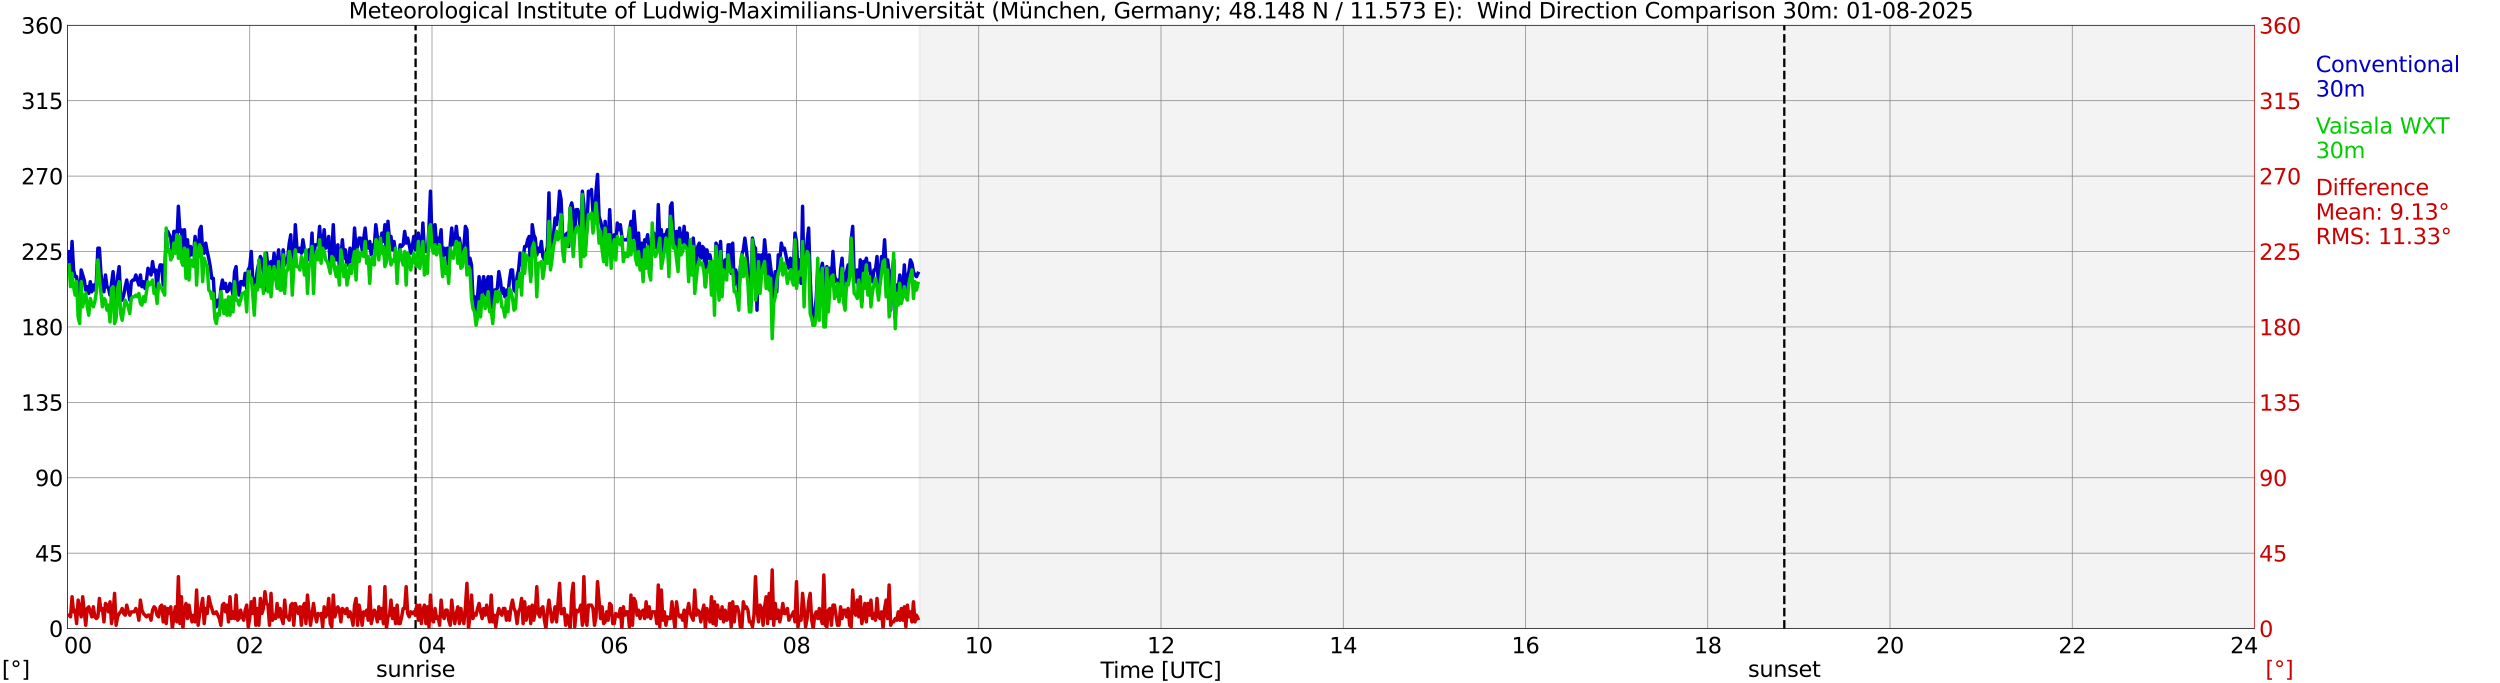<?xml version="1.0" encoding="utf-8" standalone="no"?>
<!DOCTYPE svg PUBLIC "-//W3C//DTD SVG 1.1//EN"
  "http://www.w3.org/Graphics/SVG/1.1/DTD/svg11.dtd">
<svg xmlns:xlink="http://www.w3.org/1999/xlink" width="1085.4pt" height="296.64pt" viewBox="0 0 1085.4 296.64" xmlns="http://www.w3.org/2000/svg" version="1.1">
 <defs>
  <style type="text/css">*{stroke-linejoin: round; stroke-linecap: butt}</style>
 </defs>
 <g id="figure_1">
  <g id="patch_1">
   <path d="M 0 296.64 
L 1085.4 296.64 
L 1085.4 0 
L 0 0 
z
" style="fill: #ffffff"/>
  </g>
  <g id="axes_1">
   <g id="patch_2">
    <path d="M 29.306 272.909 
L 978.814 272.909 
L 978.814 10.976 
L 29.306 10.976 
z
" style="fill: #ffffff"/>
   </g>
   <g id="patch_3">
    <path d="M 399.218 272.909 
L 978.814 272.909 
L 978.814 10.976 
L 399.218 10.976 
z
" clip-path="url(#p0038ddf904)" style="fill: #d3d3d3; opacity: 0.25; stroke: #d3d3d3; stroke-linejoin: miter"/>
   </g>
   <g id="matplotlib.axis_1">
    <g id="xtick_1">
     <g id="line2d_1">
      <path d="M 29.306 272.909 
L 29.306 10.976 
" clip-path="url(#p0038ddf904)" style="fill: none; stroke: #808080; stroke-width: 0.3; stroke-linecap: square"/>
     </g>
     <g id="line2d_2"/>
     <g id="text_1">
      <!--    00 -->
      <g transform="translate(18.733 283.627) scale(0.095 -0.095)">
       <defs>
        <path id="DejaVuSans-20" transform="scale(0.016)"/>
        <path id="DejaVuSans-30" d="M 2034 4250 
Q 1547 4250 1301 3770 
Q 1056 3291 1056 2328 
Q 1056 1369 1301 889 
Q 1547 409 2034 409 
Q 2525 409 2770 889 
Q 3016 1369 3016 2328 
Q 3016 3291 2770 3770 
Q 2525 4250 2034 4250 
z
M 2034 4750 
Q 2819 4750 3233 4129 
Q 3647 3509 3647 2328 
Q 3647 1150 3233 529 
Q 2819 -91 2034 -91 
Q 1250 -91 836 529 
Q 422 1150 422 2328 
Q 422 3509 836 4129 
Q 1250 4750 2034 4750 
z
" transform="scale(0.016)"/>
       </defs>
       <use xlink:href="#DejaVuSans-20"/>
       <use xlink:href="#DejaVuSans-20" transform="translate(31.787 0)"/>
       <use xlink:href="#DejaVuSans-20" transform="translate(63.574 0)"/>
       <use xlink:href="#DejaVuSans-30" transform="translate(95.361 0)"/>
       <use xlink:href="#DejaVuSans-30" transform="translate(158.984 0)"/>
      </g>
     </g>
    </g>
    <g id="xtick_2">
     <g id="line2d_3">
      <path d="M 108.431 272.909 
L 108.431 10.976 
" clip-path="url(#p0038ddf904)" style="fill: none; stroke: #808080; stroke-width: 0.3; stroke-linecap: square"/>
     </g>
     <g id="line2d_4"/>
     <g id="text_2">
      <!-- 02 -->
      <g transform="translate(102.387 283.627) scale(0.095 -0.095)">
       <defs>
        <path id="DejaVuSans-32" d="M 1228 531 
L 3431 531 
L 3431 0 
L 469 0 
L 469 531 
Q 828 903 1448 1529 
Q 2069 2156 2228 2338 
Q 2531 2678 2651 2914 
Q 2772 3150 2772 3378 
Q 2772 3750 2511 3984 
Q 2250 4219 1831 4219 
Q 1534 4219 1204 4116 
Q 875 4013 500 3803 
L 500 4441 
Q 881 4594 1212 4672 
Q 1544 4750 1819 4750 
Q 2544 4750 2975 4387 
Q 3406 4025 3406 3419 
Q 3406 3131 3298 2873 
Q 3191 2616 2906 2266 
Q 2828 2175 2409 1742 
Q 1991 1309 1228 531 
z
" transform="scale(0.016)"/>
       </defs>
       <use xlink:href="#DejaVuSans-30"/>
       <use xlink:href="#DejaVuSans-32" transform="translate(63.623 0)"/>
      </g>
     </g>
    </g>
    <g id="xtick_3">
     <g id="line2d_5">
      <path d="M 187.557 272.909 
L 187.557 10.976 
" clip-path="url(#p0038ddf904)" style="fill: none; stroke: #808080; stroke-width: 0.3; stroke-linecap: square"/>
     </g>
     <g id="line2d_6"/>
     <g id="text_3">
      <!-- 04 -->
      <g transform="translate(181.513 283.627) scale(0.095 -0.095)">
       <defs>
        <path id="DejaVuSans-34" d="M 2419 4116 
L 825 1625 
L 2419 1625 
L 2419 4116 
z
M 2253 4666 
L 3047 4666 
L 3047 1625 
L 3713 1625 
L 3713 1100 
L 3047 1100 
L 3047 0 
L 2419 0 
L 2419 1100 
L 313 1100 
L 313 1709 
L 2253 4666 
z
" transform="scale(0.016)"/>
       </defs>
       <use xlink:href="#DejaVuSans-30"/>
       <use xlink:href="#DejaVuSans-34" transform="translate(63.623 0)"/>
      </g>
     </g>
    </g>
    <g id="xtick_4">
     <g id="line2d_7">
      <path d="M 266.683 272.909 
L 266.683 10.976 
" clip-path="url(#p0038ddf904)" style="fill: none; stroke: #808080; stroke-width: 0.3; stroke-linecap: square"/>
     </g>
     <g id="line2d_8"/>
     <g id="text_4">
      <!-- 06 -->
      <g transform="translate(260.638 283.627) scale(0.095 -0.095)">
       <defs>
        <path id="DejaVuSans-36" d="M 2113 2584 
Q 1688 2584 1439 2293 
Q 1191 2003 1191 1497 
Q 1191 994 1439 701 
Q 1688 409 2113 409 
Q 2538 409 2786 701 
Q 3034 994 3034 1497 
Q 3034 2003 2786 2293 
Q 2538 2584 2113 2584 
z
M 3366 4563 
L 3366 3988 
Q 3128 4100 2886 4159 
Q 2644 4219 2406 4219 
Q 1781 4219 1451 3797 
Q 1122 3375 1075 2522 
Q 1259 2794 1537 2939 
Q 1816 3084 2150 3084 
Q 2853 3084 3261 2657 
Q 3669 2231 3669 1497 
Q 3669 778 3244 343 
Q 2819 -91 2113 -91 
Q 1303 -91 875 529 
Q 447 1150 447 2328 
Q 447 3434 972 4092 
Q 1497 4750 2381 4750 
Q 2619 4750 2861 4703 
Q 3103 4656 3366 4563 
z
" transform="scale(0.016)"/>
       </defs>
       <use xlink:href="#DejaVuSans-30"/>
       <use xlink:href="#DejaVuSans-36" transform="translate(63.623 0)"/>
      </g>
     </g>
    </g>
    <g id="xtick_5">
     <g id="line2d_9">
      <path d="M 345.808 272.909 
L 345.808 10.976 
" clip-path="url(#p0038ddf904)" style="fill: none; stroke: #808080; stroke-width: 0.3; stroke-linecap: square"/>
     </g>
     <g id="line2d_10"/>
     <g id="text_5">
      <!-- 08 -->
      <g transform="translate(339.764 283.627) scale(0.095 -0.095)">
       <defs>
        <path id="DejaVuSans-38" d="M 2034 2216 
Q 1584 2216 1326 1975 
Q 1069 1734 1069 1313 
Q 1069 891 1326 650 
Q 1584 409 2034 409 
Q 2484 409 2743 651 
Q 3003 894 3003 1313 
Q 3003 1734 2745 1975 
Q 2488 2216 2034 2216 
z
M 1403 2484 
Q 997 2584 770 2862 
Q 544 3141 544 3541 
Q 544 4100 942 4425 
Q 1341 4750 2034 4750 
Q 2731 4750 3128 4425 
Q 3525 4100 3525 3541 
Q 3525 3141 3298 2862 
Q 3072 2584 2669 2484 
Q 3125 2378 3379 2068 
Q 3634 1759 3634 1313 
Q 3634 634 3220 271 
Q 2806 -91 2034 -91 
Q 1263 -91 848 271 
Q 434 634 434 1313 
Q 434 1759 690 2068 
Q 947 2378 1403 2484 
z
M 1172 3481 
Q 1172 3119 1398 2916 
Q 1625 2713 2034 2713 
Q 2441 2713 2670 2916 
Q 2900 3119 2900 3481 
Q 2900 3844 2670 4047 
Q 2441 4250 2034 4250 
Q 1625 4250 1398 4047 
Q 1172 3844 1172 3481 
z
" transform="scale(0.016)"/>
       </defs>
       <use xlink:href="#DejaVuSans-30"/>
       <use xlink:href="#DejaVuSans-38" transform="translate(63.623 0)"/>
      </g>
     </g>
    </g>
    <g id="xtick_6">
     <g id="line2d_11">
      <path d="M 424.934 272.909 
L 424.934 10.976 
" clip-path="url(#p0038ddf904)" style="fill: none; stroke: #808080; stroke-width: 0.3; stroke-linecap: square"/>
     </g>
     <g id="line2d_12"/>
     <g id="text_6">
      <!-- 10 -->
      <g transform="translate(418.89 283.627) scale(0.095 -0.095)">
       <defs>
        <path id="DejaVuSans-31" d="M 794 531 
L 1825 531 
L 1825 4091 
L 703 3866 
L 703 4441 
L 1819 4666 
L 2450 4666 
L 2450 531 
L 3481 531 
L 3481 0 
L 794 0 
L 794 531 
z
" transform="scale(0.016)"/>
       </defs>
       <use xlink:href="#DejaVuSans-31"/>
       <use xlink:href="#DejaVuSans-30" transform="translate(63.623 0)"/>
      </g>
     </g>
    </g>
    <g id="xtick_7">
     <g id="line2d_13">
      <path d="M 504.06 272.909 
L 504.06 10.976 
" clip-path="url(#p0038ddf904)" style="fill: none; stroke: #808080; stroke-width: 0.3; stroke-linecap: square"/>
     </g>
     <g id="line2d_14"/>
     <g id="text_7">
      <!-- 12 -->
      <g transform="translate(498.015 283.627) scale(0.095 -0.095)">
       <use xlink:href="#DejaVuSans-31"/>
       <use xlink:href="#DejaVuSans-32" transform="translate(63.623 0)"/>
      </g>
     </g>
    </g>
    <g id="xtick_8">
     <g id="line2d_15">
      <path d="M 583.185 272.909 
L 583.185 10.976 
" clip-path="url(#p0038ddf904)" style="fill: none; stroke: #808080; stroke-width: 0.3; stroke-linecap: square"/>
     </g>
     <g id="line2d_16"/>
     <g id="text_8">
      <!-- 14 -->
      <g transform="translate(577.141 283.627) scale(0.095 -0.095)">
       <use xlink:href="#DejaVuSans-31"/>
       <use xlink:href="#DejaVuSans-34" transform="translate(63.623 0)"/>
      </g>
     </g>
    </g>
    <g id="xtick_9">
     <g id="line2d_17">
      <path d="M 662.311 272.909 
L 662.311 10.976 
" clip-path="url(#p0038ddf904)" style="fill: none; stroke: #808080; stroke-width: 0.3; stroke-linecap: square"/>
     </g>
     <g id="line2d_18"/>
     <g id="text_9">
      <!-- 16 -->
      <g transform="translate(656.267 283.627) scale(0.095 -0.095)">
       <use xlink:href="#DejaVuSans-31"/>
       <use xlink:href="#DejaVuSans-36" transform="translate(63.623 0)"/>
      </g>
     </g>
    </g>
    <g id="xtick_10">
     <g id="line2d_19">
      <path d="M 741.437 272.909 
L 741.437 10.976 
" clip-path="url(#p0038ddf904)" style="fill: none; stroke: #808080; stroke-width: 0.3; stroke-linecap: square"/>
     </g>
     <g id="line2d_20"/>
     <g id="text_10">
      <!-- 18 -->
      <g transform="translate(735.392 283.627) scale(0.095 -0.095)">
       <use xlink:href="#DejaVuSans-31"/>
       <use xlink:href="#DejaVuSans-38" transform="translate(63.623 0)"/>
      </g>
     </g>
    </g>
    <g id="xtick_11">
     <g id="line2d_21">
      <path d="M 820.562 272.909 
L 820.562 10.976 
" clip-path="url(#p0038ddf904)" style="fill: none; stroke: #808080; stroke-width: 0.3; stroke-linecap: square"/>
     </g>
     <g id="line2d_22"/>
     <g id="text_11">
      <!-- 20 -->
      <g transform="translate(814.518 283.627) scale(0.095 -0.095)">
       <use xlink:href="#DejaVuSans-32"/>
       <use xlink:href="#DejaVuSans-30" transform="translate(63.623 0)"/>
      </g>
     </g>
    </g>
    <g id="xtick_12">
     <g id="line2d_23">
      <path d="M 899.688 272.909 
L 899.688 10.976 
" clip-path="url(#p0038ddf904)" style="fill: none; stroke: #808080; stroke-width: 0.3; stroke-linecap: square"/>
     </g>
     <g id="line2d_24"/>
     <g id="text_12">
      <!-- 22 -->
      <g transform="translate(893.644 283.627) scale(0.095 -0.095)">
       <use xlink:href="#DejaVuSans-32"/>
       <use xlink:href="#DejaVuSans-32" transform="translate(63.623 0)"/>
      </g>
     </g>
    </g>
    <g id="xtick_13">
     <g id="line2d_25">
      <path d="M 978.814 272.909 
L 978.814 10.976 
" clip-path="url(#p0038ddf904)" style="fill: none; stroke: #808080; stroke-width: 0.3; stroke-linecap: square"/>
     </g>
     <g id="line2d_26"/>
     <g id="text_13">
      <!-- 24    -->
      <g transform="translate(968.241 283.627) scale(0.095 -0.095)">
       <use xlink:href="#DejaVuSans-32"/>
       <use xlink:href="#DejaVuSans-34" transform="translate(63.623 0)"/>
       <use xlink:href="#DejaVuSans-20" transform="translate(127.246 0)"/>
       <use xlink:href="#DejaVuSans-20" transform="translate(159.033 0)"/>
       <use xlink:href="#DejaVuSans-20" transform="translate(190.82 0)"/>
      </g>
     </g>
    </g>
    <g id="text_14">
     <!-- Time [UTC] -->
     <g transform="translate(477.806 294.322) scale(0.095 -0.095)">
      <defs>
       <path id="DejaVuSans-54" d="M -19 4666 
L 3928 4666 
L 3928 4134 
L 2272 4134 
L 2272 0 
L 1638 0 
L 1638 4134 
L -19 4134 
L -19 4666 
z
" transform="scale(0.016)"/>
       <path id="DejaVuSans-69" d="M 603 3500 
L 1178 3500 
L 1178 0 
L 603 0 
L 603 3500 
z
M 603 4863 
L 1178 4863 
L 1178 4134 
L 603 4134 
L 603 4863 
z
" transform="scale(0.016)"/>
       <path id="DejaVuSans-6d" d="M 3328 2828 
Q 3544 3216 3844 3400 
Q 4144 3584 4550 3584 
Q 5097 3584 5394 3201 
Q 5691 2819 5691 2113 
L 5691 0 
L 5113 0 
L 5113 2094 
Q 5113 2597 4934 2840 
Q 4756 3084 4391 3084 
Q 3944 3084 3684 2787 
Q 3425 2491 3425 1978 
L 3425 0 
L 2847 0 
L 2847 2094 
Q 2847 2600 2669 2842 
Q 2491 3084 2119 3084 
Q 1678 3084 1418 2786 
Q 1159 2488 1159 1978 
L 1159 0 
L 581 0 
L 581 3500 
L 1159 3500 
L 1159 2956 
Q 1356 3278 1631 3431 
Q 1906 3584 2284 3584 
Q 2666 3584 2933 3390 
Q 3200 3197 3328 2828 
z
" transform="scale(0.016)"/>
       <path id="DejaVuSans-65" d="M 3597 1894 
L 3597 1613 
L 953 1613 
Q 991 1019 1311 708 
Q 1631 397 2203 397 
Q 2534 397 2845 478 
Q 3156 559 3463 722 
L 3463 178 
Q 3153 47 2828 -22 
Q 2503 -91 2169 -91 
Q 1331 -91 842 396 
Q 353 884 353 1716 
Q 353 2575 817 3079 
Q 1281 3584 2069 3584 
Q 2775 3584 3186 3129 
Q 3597 2675 3597 1894 
z
M 3022 2063 
Q 3016 2534 2758 2815 
Q 2500 3097 2075 3097 
Q 1594 3097 1305 2825 
Q 1016 2553 972 2059 
L 3022 2063 
z
" transform="scale(0.016)"/>
       <path id="DejaVuSans-5b" d="M 550 4863 
L 1875 4863 
L 1875 4416 
L 1125 4416 
L 1125 -397 
L 1875 -397 
L 1875 -844 
L 550 -844 
L 550 4863 
z
" transform="scale(0.016)"/>
       <path id="DejaVuSans-55" d="M 556 4666 
L 1191 4666 
L 1191 1831 
Q 1191 1081 1462 751 
Q 1734 422 2344 422 
Q 2950 422 3222 751 
Q 3494 1081 3494 1831 
L 3494 4666 
L 4128 4666 
L 4128 1753 
Q 4128 841 3676 375 
Q 3225 -91 2344 -91 
Q 1459 -91 1007 375 
Q 556 841 556 1753 
L 556 4666 
z
" transform="scale(0.016)"/>
       <path id="DejaVuSans-43" d="M 4122 4306 
L 4122 3641 
Q 3803 3938 3442 4084 
Q 3081 4231 2675 4231 
Q 1875 4231 1450 3742 
Q 1025 3253 1025 2328 
Q 1025 1406 1450 917 
Q 1875 428 2675 428 
Q 3081 428 3442 575 
Q 3803 722 4122 1019 
L 4122 359 
Q 3791 134 3420 21 
Q 3050 -91 2638 -91 
Q 1578 -91 968 557 
Q 359 1206 359 2328 
Q 359 3453 968 4101 
Q 1578 4750 2638 4750 
Q 3056 4750 3426 4639 
Q 3797 4528 4122 4306 
z
" transform="scale(0.016)"/>
       <path id="DejaVuSans-5d" d="M 1947 4863 
L 1947 -844 
L 622 -844 
L 622 -397 
L 1369 -397 
L 1369 4416 
L 622 4416 
L 622 4863 
L 1947 4863 
z
" transform="scale(0.016)"/>
      </defs>
      <use xlink:href="#DejaVuSans-54"/>
      <use xlink:href="#DejaVuSans-69" transform="translate(57.959 0)"/>
      <use xlink:href="#DejaVuSans-6d" transform="translate(85.742 0)"/>
      <use xlink:href="#DejaVuSans-65" transform="translate(183.154 0)"/>
      <use xlink:href="#DejaVuSans-20" transform="translate(244.678 0)"/>
      <use xlink:href="#DejaVuSans-5b" transform="translate(276.465 0)"/>
      <use xlink:href="#DejaVuSans-55" transform="translate(315.479 0)"/>
      <use xlink:href="#DejaVuSans-54" transform="translate(388.672 0)"/>
      <use xlink:href="#DejaVuSans-43" transform="translate(443.881 0)"/>
      <use xlink:href="#DejaVuSans-5d" transform="translate(513.705 0)"/>
     </g>
    </g>
   </g>
   <g id="matplotlib.axis_2">
    <g id="ytick_1">
     <g id="line2d_27">
      <path d="M 29.306 272.909 
L 978.814 272.909 
" clip-path="url(#p0038ddf904)" style="fill: none; stroke: #808080; stroke-width: 0.3; stroke-linecap: square"/>
     </g>
     <g id="line2d_28"/>
     <g id="text_15">
      <!-- 0 -->
      <g transform="translate(21.261 276.518) scale(0.095 -0.095)">
       <use xlink:href="#DejaVuSans-30"/>
      </g>
     </g>
    </g>
    <g id="ytick_2">
     <g id="line2d_29">
      <path d="M 29.306 240.167 
L 978.814 240.167 
" clip-path="url(#p0038ddf904)" style="fill: none; stroke: #808080; stroke-width: 0.3; stroke-linecap: square"/>
     </g>
     <g id="line2d_30"/>
     <g id="text_16">
      <!-- 45 -->
      <g transform="translate(15.217 243.776) scale(0.095 -0.095)">
       <defs>
        <path id="DejaVuSans-35" d="M 691 4666 
L 3169 4666 
L 3169 4134 
L 1269 4134 
L 1269 2991 
Q 1406 3038 1543 3061 
Q 1681 3084 1819 3084 
Q 2600 3084 3056 2656 
Q 3513 2228 3513 1497 
Q 3513 744 3044 326 
Q 2575 -91 1722 -91 
Q 1428 -91 1123 -41 
Q 819 9 494 109 
L 494 744 
Q 775 591 1075 516 
Q 1375 441 1709 441 
Q 2250 441 2565 725 
Q 2881 1009 2881 1497 
Q 2881 1984 2565 2268 
Q 2250 2553 1709 2553 
Q 1456 2553 1204 2497 
Q 953 2441 691 2322 
L 691 4666 
z
" transform="scale(0.016)"/>
       </defs>
       <use xlink:href="#DejaVuSans-34"/>
       <use xlink:href="#DejaVuSans-35" transform="translate(63.623 0)"/>
      </g>
     </g>
    </g>
    <g id="ytick_3">
     <g id="line2d_31">
      <path d="M 29.306 207.426 
L 978.814 207.426 
" clip-path="url(#p0038ddf904)" style="fill: none; stroke: #808080; stroke-width: 0.3; stroke-linecap: square"/>
     </g>
     <g id="line2d_32"/>
     <g id="text_17">
      <!-- 90 -->
      <g transform="translate(15.217 211.035) scale(0.095 -0.095)">
       <defs>
        <path id="DejaVuSans-39" d="M 703 97 
L 703 672 
Q 941 559 1184 500 
Q 1428 441 1663 441 
Q 2288 441 2617 861 
Q 2947 1281 2994 2138 
Q 2813 1869 2534 1725 
Q 2256 1581 1919 1581 
Q 1219 1581 811 2004 
Q 403 2428 403 3163 
Q 403 3881 828 4315 
Q 1253 4750 1959 4750 
Q 2769 4750 3195 4129 
Q 3622 3509 3622 2328 
Q 3622 1225 3098 567 
Q 2575 -91 1691 -91 
Q 1453 -91 1209 -44 
Q 966 3 703 97 
z
M 1959 2075 
Q 2384 2075 2632 2365 
Q 2881 2656 2881 3163 
Q 2881 3666 2632 3958 
Q 2384 4250 1959 4250 
Q 1534 4250 1286 3958 
Q 1038 3666 1038 3163 
Q 1038 2656 1286 2365 
Q 1534 2075 1959 2075 
z
" transform="scale(0.016)"/>
       </defs>
       <use xlink:href="#DejaVuSans-39"/>
       <use xlink:href="#DejaVuSans-30" transform="translate(63.623 0)"/>
      </g>
     </g>
    </g>
    <g id="ytick_4">
     <g id="line2d_33">
      <path d="M 29.306 174.684 
L 978.814 174.684 
" clip-path="url(#p0038ddf904)" style="fill: none; stroke: #808080; stroke-width: 0.3; stroke-linecap: square"/>
     </g>
     <g id="line2d_34"/>
     <g id="text_18">
      <!-- 135 -->
      <g transform="translate(9.173 178.293) scale(0.095 -0.095)">
       <defs>
        <path id="DejaVuSans-33" d="M 2597 2516 
Q 3050 2419 3304 2112 
Q 3559 1806 3559 1356 
Q 3559 666 3084 287 
Q 2609 -91 1734 -91 
Q 1441 -91 1130 -33 
Q 819 25 488 141 
L 488 750 
Q 750 597 1062 519 
Q 1375 441 1716 441 
Q 2309 441 2620 675 
Q 2931 909 2931 1356 
Q 2931 1769 2642 2001 
Q 2353 2234 1838 2234 
L 1294 2234 
L 1294 2753 
L 1863 2753 
Q 2328 2753 2575 2939 
Q 2822 3125 2822 3475 
Q 2822 3834 2567 4026 
Q 2313 4219 1838 4219 
Q 1578 4219 1281 4162 
Q 984 4106 628 3988 
L 628 4550 
Q 988 4650 1302 4700 
Q 1616 4750 1894 4750 
Q 2613 4750 3031 4423 
Q 3450 4097 3450 3541 
Q 3450 3153 3228 2886 
Q 3006 2619 2597 2516 
z
" transform="scale(0.016)"/>
       </defs>
       <use xlink:href="#DejaVuSans-31"/>
       <use xlink:href="#DejaVuSans-33" transform="translate(63.623 0)"/>
       <use xlink:href="#DejaVuSans-35" transform="translate(127.246 0)"/>
      </g>
     </g>
    </g>
    <g id="ytick_5">
     <g id="line2d_35">
      <path d="M 29.306 141.942 
L 978.814 141.942 
" clip-path="url(#p0038ddf904)" style="fill: none; stroke: #808080; stroke-width: 0.3; stroke-linecap: square"/>
     </g>
     <g id="line2d_36"/>
     <g id="text_19">
      <!-- 180 -->
      <g transform="translate(9.173 145.551) scale(0.095 -0.095)">
       <use xlink:href="#DejaVuSans-31"/>
       <use xlink:href="#DejaVuSans-38" transform="translate(63.623 0)"/>
       <use xlink:href="#DejaVuSans-30" transform="translate(127.246 0)"/>
      </g>
     </g>
    </g>
    <g id="ytick_6">
     <g id="line2d_37">
      <path d="M 29.306 109.201 
L 978.814 109.201 
" clip-path="url(#p0038ddf904)" style="fill: none; stroke: #808080; stroke-width: 0.3; stroke-linecap: square"/>
     </g>
     <g id="line2d_38"/>
     <g id="text_20">
      <!-- 225 -->
      <g transform="translate(9.173 112.81) scale(0.095 -0.095)">
       <use xlink:href="#DejaVuSans-32"/>
       <use xlink:href="#DejaVuSans-32" transform="translate(63.623 0)"/>
       <use xlink:href="#DejaVuSans-35" transform="translate(127.246 0)"/>
      </g>
     </g>
    </g>
    <g id="ytick_7">
     <g id="line2d_39">
      <path d="M 29.306 76.459 
L 978.814 76.459 
" clip-path="url(#p0038ddf904)" style="fill: none; stroke: #808080; stroke-width: 0.3; stroke-linecap: square"/>
     </g>
     <g id="line2d_40"/>
     <g id="text_21">
      <!-- 270 -->
      <g transform="translate(9.173 80.068) scale(0.095 -0.095)">
       <defs>
        <path id="DejaVuSans-37" d="M 525 4666 
L 3525 4666 
L 3525 4397 
L 1831 0 
L 1172 0 
L 2766 4134 
L 525 4134 
L 525 4666 
z
" transform="scale(0.016)"/>
       </defs>
       <use xlink:href="#DejaVuSans-32"/>
       <use xlink:href="#DejaVuSans-37" transform="translate(63.623 0)"/>
       <use xlink:href="#DejaVuSans-30" transform="translate(127.246 0)"/>
      </g>
     </g>
    </g>
    <g id="ytick_8">
     <g id="line2d_41">
      <path d="M 29.306 43.717 
L 978.814 43.717 
" clip-path="url(#p0038ddf904)" style="fill: none; stroke: #808080; stroke-width: 0.3; stroke-linecap: square"/>
     </g>
     <g id="line2d_42"/>
     <g id="text_22">
      <!-- 315 -->
      <g transform="translate(9.173 47.327) scale(0.095 -0.095)">
       <use xlink:href="#DejaVuSans-33"/>
       <use xlink:href="#DejaVuSans-31" transform="translate(63.623 0)"/>
       <use xlink:href="#DejaVuSans-35" transform="translate(127.246 0)"/>
      </g>
     </g>
    </g>
    <g id="ytick_9">
     <g id="line2d_43">
      <path d="M 29.306 10.976 
L 978.814 10.976 
" clip-path="url(#p0038ddf904)" style="fill: none; stroke: #808080; stroke-width: 0.3; stroke-linecap: square"/>
     </g>
     <g id="line2d_44"/>
     <g id="text_23">
      <!-- 360 -->
      <g transform="translate(9.173 14.585) scale(0.095 -0.095)">
       <use xlink:href="#DejaVuSans-33"/>
       <use xlink:href="#DejaVuSans-36" transform="translate(63.623 0)"/>
       <use xlink:href="#DejaVuSans-30" transform="translate(127.246 0)"/>
      </g>
     </g>
    </g>
   </g>
   <g id="line2d_45">
    <path d="M 180.436 272.909 
L 180.436 10.976 
" clip-path="url(#p0038ddf904)" style="fill: none; stroke-dasharray: 3.7,1.6; stroke-dashoffset: 0; stroke: #000000"/>
   </g>
   <g id="line2d_46">
    <path d="M 774.67 272.909 
L 774.67 10.976 
" clip-path="url(#p0038ddf904)" style="fill: none; stroke-dasharray: 3.7,1.6; stroke-dashoffset: 0; stroke: #000000"/>
   </g>
   <g id="line2d_47">
    <path d="M 29.306 112.111 
L 29.965 109.201 
L 30.625 119.387 
L 31.284 104.835 
L 31.943 117.204 
L 32.603 120.114 
L 33.262 120.114 
L 33.921 125.208 
L 34.581 132.484 
L 35.24 117.204 
L 36.559 121.57 
L 37.218 125.935 
L 37.878 124.48 
L 38.537 127.39 
L 39.197 122.297 
L 39.856 126.663 
L 40.515 123.752 
L 41.175 125.935 
L 41.834 122.297 
L 42.493 107.745 
L 43.153 107.745 
L 43.812 118.659 
L 44.472 124.48 
L 45.131 126.663 
L 45.79 119.387 
L 46.45 124.48 
L 47.109 125.208 
L 47.768 128.118 
L 49.087 117.932 
L 49.747 125.208 
L 50.406 136.849 
L 51.065 120.114 
L 51.725 115.749 
L 52.384 128.846 
L 53.043 130.301 
L 53.703 128.118 
L 54.362 124.48 
L 55.022 121.57 
L 56.34 130.301 
L 57 122.297 
L 57.659 121.57 
L 58.319 121.57 
L 58.978 119.387 
L 60.297 123.752 
L 60.956 119.387 
L 61.615 124.48 
L 62.275 122.297 
L 62.934 125.208 
L 63.594 121.57 
L 64.253 116.477 
L 65.572 119.387 
L 66.231 113.566 
L 66.89 117.932 
L 67.55 117.204 
L 68.209 125.935 
L 68.869 117.932 
L 69.528 115.021 
L 70.187 115.021 
L 70.847 123.752 
L 71.506 118.659 
L 72.166 101.197 
L 72.825 100.469 
L 74.144 103.38 
L 74.803 111.383 
L 75.462 100.469 
L 76.122 100.469 
L 76.781 104.835 
L 77.441 89.556 
L 78.1 100.469 
L 78.759 99.742 
L 79.419 115.021 
L 80.078 99.742 
L 80.737 109.928 
L 81.397 104.107 
L 82.056 111.383 
L 82.716 107.018 
L 83.375 110.656 
L 84.034 109.928 
L 84.694 102.652 
L 86.013 111.383 
L 86.672 99.742 
L 87.331 98.287 
L 87.991 109.201 
L 88.65 109.928 
L 89.309 105.563 
L 89.969 109.201 
L 90.628 112.111 
L 91.288 115.749 
L 91.947 120.842 
L 92.606 120.842 
L 93.266 131.756 
L 93.925 133.211 
L 94.584 130.301 
L 95.244 132.484 
L 95.903 125.208 
L 96.563 121.57 
L 97.222 125.208 
L 97.881 123.025 
L 98.541 126.663 
L 99.2 125.935 
L 99.86 123.025 
L 100.519 124.48 
L 101.178 128.118 
L 101.838 117.932 
L 102.497 115.749 
L 103.156 126.663 
L 103.816 128.118 
L 104.475 122.297 
L 105.135 122.297 
L 105.794 123.752 
L 106.453 118.659 
L 107.113 125.208 
L 107.772 117.204 
L 108.431 115.749 
L 109.091 109.201 
L 109.75 121.57 
L 110.41 123.752 
L 111.069 122.297 
L 111.728 117.204 
L 113.047 111.383 
L 113.707 112.839 
L 114.366 118.659 
L 115.025 125.935 
L 115.685 109.928 
L 116.344 116.477 
L 117.003 114.294 
L 117.663 113.566 
L 118.322 117.204 
L 118.982 109.928 
L 119.641 116.477 
L 120.3 114.294 
L 120.96 108.473 
L 121.619 117.204 
L 122.278 121.57 
L 122.938 108.473 
L 123.597 115.021 
L 124.257 112.839 
L 124.916 112.111 
L 125.575 105.563 
L 126.235 101.925 
L 126.894 117.204 
L 127.553 114.294 
L 128.213 97.559 
L 128.872 107.018 
L 129.532 109.201 
L 130.191 107.745 
L 130.85 109.928 
L 131.51 104.107 
L 132.169 108.473 
L 133.488 112.839 
L 134.147 108.473 
L 134.807 112.111 
L 135.466 101.197 
L 136.125 116.477 
L 136.785 106.29 
L 138.104 106.29 
L 138.763 98.287 
L 139.422 107.745 
L 140.082 107.018 
L 140.741 99.742 
L 141.4 107.745 
L 142.06 107.018 
L 142.719 102.652 
L 143.379 116.477 
L 144.038 110.656 
L 144.697 97.559 
L 145.357 112.111 
L 146.016 112.839 
L 146.676 106.29 
L 147.335 115.749 
L 147.994 111.383 
L 148.654 104.107 
L 149.313 112.111 
L 149.972 108.473 
L 150.632 115.021 
L 151.291 115.021 
L 151.951 107.745 
L 152.61 113.566 
L 153.269 111.383 
L 153.929 99.014 
L 154.588 108.473 
L 155.247 107.018 
L 155.907 103.38 
L 156.566 103.38 
L 157.226 108.473 
L 158.544 99.014 
L 159.204 106.29 
L 159.863 107.745 
L 160.523 104.835 
L 161.182 110.656 
L 161.841 106.29 
L 162.501 107.018 
L 163.16 97.559 
L 163.819 102.652 
L 164.479 103.38 
L 165.138 107.745 
L 165.798 101.197 
L 166.457 104.835 
L 167.116 97.559 
L 167.776 113.566 
L 168.435 96.104 
L 169.094 104.107 
L 169.754 102.652 
L 170.413 108.473 
L 171.073 104.835 
L 171.732 109.928 
L 172.391 112.839 
L 173.051 113.566 
L 173.71 106.29 
L 174.37 107.018 
L 175.029 106.29 
L 175.688 100.469 
L 176.348 105.563 
L 177.007 103.38 
L 177.666 106.29 
L 178.326 109.928 
L 178.985 107.018 
L 179.645 102.652 
L 180.304 108.473 
L 180.963 105.563 
L 181.623 101.197 
L 182.282 106.29 
L 182.941 109.201 
L 183.601 96.832 
L 184.26 109.201 
L 185.579 109.201 
L 186.238 99.014 
L 186.898 83.007 
L 187.557 104.107 
L 188.216 107.018 
L 188.876 97.559 
L 189.535 106.29 
L 190.195 103.38 
L 190.854 104.835 
L 191.513 99.742 
L 192.173 114.294 
L 192.832 107.745 
L 193.492 110.656 
L 194.151 107.745 
L 194.81 119.387 
L 195.47 106.29 
L 196.129 99.014 
L 196.788 106.29 
L 197.448 105.563 
L 198.107 98.287 
L 198.767 104.835 
L 199.426 103.38 
L 200.745 111.383 
L 201.404 107.018 
L 202.063 98.287 
L 202.723 99.742 
L 203.382 115.749 
L 204.042 112.111 
L 204.701 115.021 
L 205.36 129.573 
L 206.02 128.846 
L 206.679 135.394 
L 207.339 128.846 
L 207.998 120.114 
L 208.657 130.301 
L 209.317 123.752 
L 209.976 120.114 
L 210.635 128.118 
L 211.295 122.297 
L 211.954 120.114 
L 212.614 132.484 
L 213.273 120.114 
L 213.932 137.577 
L 214.592 125.935 
L 215.251 125.935 
L 215.91 125.208 
L 216.57 117.932 
L 217.229 121.57 
L 217.889 127.39 
L 218.548 125.208 
L 219.207 128.846 
L 219.867 125.935 
L 220.526 128.118 
L 221.186 121.57 
L 221.845 117.204 
L 222.504 117.204 
L 223.164 125.935 
L 223.823 126.663 
L 224.482 120.114 
L 225.142 117.204 
L 225.801 109.928 
L 226.461 115.021 
L 227.12 112.111 
L 227.779 107.018 
L 228.439 107.018 
L 229.098 104.107 
L 229.757 102.652 
L 230.417 120.114 
L 231.076 97.559 
L 231.736 101.925 
L 232.395 103.38 
L 233.054 110.656 
L 233.714 107.745 
L 234.373 109.201 
L 235.033 104.835 
L 235.692 111.383 
L 236.351 112.839 
L 237.67 107.018 
L 238.329 83.735 
L 238.989 109.928 
L 239.648 109.928 
L 240.967 94.649 
L 241.626 97.559 
L 242.286 92.466 
L 242.945 83.007 
L 243.604 86.645 
L 244.264 102.652 
L 244.923 104.835 
L 245.583 101.925 
L 246.242 101.197 
L 246.901 107.018 
L 247.561 90.283 
L 248.22 88.1 
L 248.88 91.738 
L 249.539 101.197 
L 250.198 91.011 
L 250.858 91.011 
L 251.517 93.921 
L 252.176 105.563 
L 252.836 83.007 
L 253.495 88.828 
L 254.155 107.018 
L 254.814 99.014 
L 255.473 83.007 
L 256.133 84.462 
L 256.792 82.28 
L 257.451 92.466 
L 258.111 96.832 
L 258.77 83.007 
L 259.43 75.731 
L 260.089 93.921 
L 260.748 96.104 
L 261.408 99.014 
L 262.067 111.383 
L 262.726 96.104 
L 263.386 107.745 
L 264.045 105.563 
L 264.705 91.011 
L 265.364 106.29 
L 266.023 107.018 
L 266.683 101.925 
L 267.342 106.29 
L 268.002 96.832 
L 268.661 99.742 
L 269.32 97.559 
L 269.98 102.652 
L 270.639 104.107 
L 272.617 104.107 
L 273.936 96.104 
L 274.595 103.38 
L 275.255 91.738 
L 276.573 109.201 
L 277.233 101.197 
L 277.892 112.839 
L 278.552 105.563 
L 279.211 114.294 
L 279.87 104.107 
L 280.53 104.835 
L 281.189 101.925 
L 282.508 117.204 
L 283.167 104.107 
L 283.827 101.197 
L 284.486 104.107 
L 285.145 107.745 
L 285.805 88.828 
L 286.464 104.107 
L 287.124 99.742 
L 287.783 109.201 
L 288.442 101.925 
L 289.102 101.925 
L 289.761 99.742 
L 290.42 115.749 
L 291.08 89.556 
L 291.739 88.1 
L 292.399 102.652 
L 293.058 107.018 
L 293.717 100.469 
L 294.377 111.383 
L 295.036 99.014 
L 295.696 104.835 
L 296.355 105.563 
L 297.014 98.287 
L 297.674 107.018 
L 298.333 101.197 
L 298.992 111.383 
L 299.652 110.656 
L 300.311 114.294 
L 300.971 103.38 
L 301.63 110.656 
L 302.289 115.749 
L 302.949 107.018 
L 303.608 105.563 
L 304.267 112.111 
L 304.927 107.018 
L 305.586 107.745 
L 306.246 124.48 
L 306.905 108.473 
L 307.564 112.111 
L 308.224 110.656 
L 308.883 114.294 
L 309.543 115.749 
L 310.202 125.208 
L 310.861 105.563 
L 311.521 107.018 
L 312.18 124.48 
L 312.839 104.835 
L 313.499 119.387 
L 314.158 114.294 
L 314.818 112.839 
L 315.477 117.932 
L 316.136 106.29 
L 316.796 106.29 
L 317.455 118.659 
L 318.114 105.563 
L 318.774 123.752 
L 319.433 117.204 
L 320.093 120.114 
L 320.752 127.39 
L 321.411 116.477 
L 322.071 110.656 
L 322.73 108.473 
L 323.39 103.38 
L 324.049 108.473 
L 324.708 115.021 
L 325.368 132.484 
L 326.027 132.484 
L 326.686 103.38 
L 327.346 107.018 
L 328.005 107.745 
L 328.665 134.666 
L 329.324 110.656 
L 329.983 117.204 
L 330.643 110.656 
L 331.302 114.294 
L 331.961 104.107 
L 332.621 111.383 
L 333.28 122.297 
L 333.94 110.656 
L 335.258 121.57 
L 335.918 130.301 
L 336.577 117.932 
L 337.236 126.663 
L 337.896 110.656 
L 338.555 113.566 
L 339.215 105.563 
L 339.874 108.473 
L 340.533 107.745 
L 341.193 110.656 
L 341.852 114.294 
L 342.512 116.477 
L 343.171 112.111 
L 343.83 115.749 
L 344.49 116.477 
L 345.149 101.197 
L 345.808 104.835 
L 346.468 119.387 
L 347.127 112.839 
L 347.787 123.025 
L 348.446 89.556 
L 349.105 124.48 
L 349.765 113.566 
L 350.424 104.835 
L 351.083 99.014 
L 351.743 120.842 
L 352.402 134.666 
L 353.062 141.215 
L 354.38 129.573 
L 355.04 116.477 
L 355.699 130.301 
L 356.359 117.932 
L 357.018 114.294 
L 357.677 118.659 
L 358.337 140.487 
L 358.996 115.749 
L 359.655 127.39 
L 360.315 116.477 
L 360.974 121.57 
L 361.634 109.201 
L 362.293 119.387 
L 362.952 122.297 
L 363.612 121.57 
L 364.271 129.573 
L 364.93 117.204 
L 365.59 112.111 
L 366.249 123.025 
L 366.909 126.663 
L 367.568 117.932 
L 368.227 115.021 
L 368.887 119.387 
L 369.546 104.107 
L 370.206 98.287 
L 370.865 120.114 
L 371.524 122.297 
L 372.184 117.204 
L 372.843 126.663 
L 373.502 112.839 
L 374.162 131.028 
L 374.821 113.566 
L 375.481 114.294 
L 376.14 112.111 
L 376.799 117.204 
L 377.459 114.294 
L 378.118 120.842 
L 378.777 122.297 
L 379.437 117.204 
L 380.096 117.204 
L 380.756 111.383 
L 381.415 125.208 
L 382.074 119.387 
L 382.734 111.383 
L 383.393 113.566 
L 384.053 104.107 
L 384.712 116.477 
L 385.371 112.839 
L 386.031 118.659 
L 386.69 134.666 
L 387.349 117.932 
L 388.009 112.839 
L 388.668 138.304 
L 389.328 123.752 
L 389.987 125.208 
L 390.646 119.387 
L 391.306 123.025 
L 391.965 125.208 
L 392.624 115.021 
L 393.284 128.118 
L 393.943 120.114 
L 394.603 117.932 
L 395.262 112.839 
L 395.921 114.294 
L 396.581 117.932 
L 397.24 119.387 
L 397.899 120.114 
L 398.559 118.659 
L 398.559 118.659 
" clip-path="url(#p0038ddf904)" style="fill: none; stroke: #0000cc; stroke-width: 1.5; stroke-linecap: square"/>
   </g>
   <g id="line2d_48">
    <path d="M 29.965 115.021 
L 30.625 124.48 
L 31.284 118.659 
L 31.943 124.48 
L 32.603 128.118 
L 33.262 122.297 
L 33.921 137.577 
L 34.581 140.487 
L 35.24 122.297 
L 35.9 133.211 
L 36.559 129.573 
L 37.218 127.39 
L 37.878 133.211 
L 38.537 136.849 
L 39.197 129.573 
L 39.856 131.756 
L 40.515 133.211 
L 41.175 131.028 
L 41.834 126.663 
L 42.493 112.839 
L 43.153 120.842 
L 44.472 133.211 
L 45.131 129.573 
L 45.79 130.301 
L 46.45 134.666 
L 47.109 132.484 
L 47.768 139.759 
L 48.428 125.208 
L 49.087 124.48 
L 49.747 140.487 
L 50.406 138.304 
L 51.065 125.208 
L 51.725 122.297 
L 52.384 136.122 
L 53.043 139.032 
L 54.362 130.301 
L 55.681 133.211 
L 56.34 136.122 
L 57 129.573 
L 57.659 128.846 
L 58.319 128.846 
L 58.978 128.118 
L 59.637 128.846 
L 60.297 127.39 
L 60.956 131.756 
L 61.615 132.484 
L 62.275 128.846 
L 62.934 131.028 
L 64.253 122.297 
L 64.912 123.752 
L 65.572 123.025 
L 66.231 121.57 
L 66.89 127.39 
L 67.55 125.935 
L 68.209 131.756 
L 68.869 123.025 
L 69.528 124.48 
L 70.187 125.208 
L 71.506 128.118 
L 72.166 99.014 
L 72.825 109.201 
L 73.484 108.473 
L 74.144 112.839 
L 74.803 111.383 
L 75.462 105.563 
L 76.122 109.928 
L 76.781 101.925 
L 77.441 112.111 
L 78.1 102.652 
L 78.759 113.566 
L 79.419 115.021 
L 80.078 107.745 
L 80.737 120.842 
L 81.397 108.473 
L 82.056 121.57 
L 82.716 112.839 
L 83.375 113.566 
L 84.034 115.749 
L 84.694 105.563 
L 85.353 123.752 
L 86.013 109.928 
L 86.672 106.29 
L 87.331 107.745 
L 87.991 122.297 
L 88.65 112.111 
L 89.309 114.294 
L 89.969 115.749 
L 90.628 125.935 
L 91.288 126.663 
L 91.947 129.573 
L 92.606 127.39 
L 93.266 138.304 
L 93.925 140.487 
L 94.584 136.122 
L 95.244 136.849 
L 95.903 126.663 
L 97.222 136.122 
L 97.881 130.301 
L 98.541 136.849 
L 99.2 128.846 
L 99.86 136.849 
L 100.519 128.846 
L 101.178 135.394 
L 101.838 122.297 
L 102.497 130.301 
L 103.156 130.301 
L 103.816 132.484 
L 104.475 130.301 
L 105.135 127.39 
L 105.794 127.39 
L 106.453 126.663 
L 107.113 135.394 
L 107.772 117.932 
L 108.431 120.114 
L 109.091 120.842 
L 109.75 128.118 
L 110.41 136.849 
L 111.069 123.752 
L 111.728 125.935 
L 112.388 112.839 
L 113.047 124.48 
L 113.707 119.387 
L 114.366 127.39 
L 115.025 109.928 
L 115.685 120.842 
L 116.344 126.663 
L 117.003 115.749 
L 117.663 128.846 
L 118.322 120.842 
L 118.982 115.749 
L 120.3 125.208 
L 120.96 113.566 
L 121.619 125.935 
L 122.278 125.935 
L 122.938 110.656 
L 123.597 127.39 
L 124.257 117.932 
L 124.916 117.204 
L 125.575 109.201 
L 126.235 112.111 
L 126.894 128.118 
L 127.553 115.749 
L 128.213 108.473 
L 128.872 115.749 
L 129.532 115.749 
L 130.191 117.204 
L 130.85 111.383 
L 131.51 113.566 
L 132.169 119.387 
L 132.829 108.473 
L 133.488 127.39 
L 134.147 115.749 
L 134.807 113.566 
L 135.466 107.018 
L 136.125 127.39 
L 136.785 112.111 
L 137.444 109.201 
L 138.104 112.839 
L 138.763 104.107 
L 139.422 114.294 
L 140.082 107.745 
L 140.741 109.201 
L 141.4 112.839 
L 142.06 113.566 
L 142.719 115.749 
L 143.379 118.659 
L 144.038 111.383 
L 144.697 112.111 
L 145.357 117.204 
L 146.016 120.114 
L 146.676 115.749 
L 147.335 123.752 
L 147.994 108.473 
L 148.654 112.839 
L 149.313 120.114 
L 149.972 115.021 
L 150.632 123.752 
L 151.291 120.114 
L 151.951 115.021 
L 152.61 118.659 
L 153.269 112.839 
L 153.929 109.201 
L 154.588 121.57 
L 155.247 108.473 
L 155.907 113.566 
L 156.566 109.928 
L 157.226 109.928 
L 157.885 111.383 
L 158.544 104.835 
L 159.204 114.294 
L 159.863 111.383 
L 160.523 123.025 
L 161.182 112.839 
L 161.841 111.383 
L 162.501 115.021 
L 163.16 104.107 
L 163.819 105.563 
L 164.479 112.839 
L 165.138 103.38 
L 165.798 109.928 
L 166.457 107.018 
L 167.116 115.749 
L 167.776 113.566 
L 168.435 101.197 
L 169.094 109.928 
L 169.754 115.021 
L 170.413 112.839 
L 171.073 113.566 
L 171.732 107.745 
L 172.391 123.025 
L 173.051 111.383 
L 173.71 108.473 
L 174.37 112.111 
L 175.029 115.021 
L 175.688 109.201 
L 176.348 123.752 
L 177.007 109.928 
L 177.666 111.383 
L 178.326 117.204 
L 179.645 109.928 
L 180.304 114.294 
L 180.963 115.749 
L 181.623 104.835 
L 182.282 116.477 
L 182.941 111.383 
L 183.601 104.835 
L 184.26 119.387 
L 184.92 111.383 
L 185.579 118.659 
L 186.238 99.742 
L 186.898 97.559 
L 187.557 107.745 
L 188.216 109.928 
L 188.876 106.29 
L 189.535 110.656 
L 190.854 106.29 
L 191.513 112.111 
L 192.173 120.114 
L 192.832 112.111 
L 193.492 118.659 
L 194.151 115.749 
L 194.81 123.025 
L 195.47 107.745 
L 196.129 111.383 
L 196.788 112.111 
L 197.448 107.745 
L 198.107 104.835 
L 198.767 114.294 
L 199.426 105.563 
L 200.085 116.477 
L 200.745 115.749 
L 201.404 109.201 
L 202.063 107.745 
L 202.723 119.387 
L 203.382 115.749 
L 204.042 117.204 
L 204.701 129.573 
L 205.36 133.939 
L 206.02 135.394 
L 206.679 141.215 
L 207.339 137.577 
L 207.998 131.028 
L 208.657 137.577 
L 209.317 128.118 
L 209.976 128.846 
L 210.635 133.939 
L 211.295 132.484 
L 211.954 126.663 
L 212.614 135.394 
L 213.273 134.666 
L 213.932 140.487 
L 214.592 131.756 
L 215.251 126.663 
L 215.91 131.028 
L 216.57 126.663 
L 217.229 128.118 
L 217.889 133.211 
L 218.548 133.939 
L 219.207 137.577 
L 219.867 129.573 
L 220.526 135.394 
L 221.186 125.208 
L 221.845 126.663 
L 222.504 129.573 
L 223.164 134.666 
L 223.823 133.939 
L 224.482 122.297 
L 225.142 124.48 
L 225.801 118.659 
L 226.461 128.118 
L 227.12 109.928 
L 227.779 118.659 
L 228.439 110.656 
L 229.098 112.839 
L 229.757 112.111 
L 230.417 122.297 
L 231.076 107.745 
L 231.736 105.563 
L 232.395 110.656 
L 233.054 128.846 
L 233.714 114.294 
L 234.373 114.294 
L 235.033 113.566 
L 235.692 120.842 
L 236.351 116.477 
L 237.011 109.928 
L 237.67 114.294 
L 238.329 96.104 
L 238.989 117.204 
L 239.648 112.839 
L 240.308 107.018 
L 240.967 104.107 
L 241.626 100.469 
L 242.286 104.107 
L 242.945 102.652 
L 243.604 93.194 
L 244.264 109.201 
L 244.923 113.566 
L 245.583 103.38 
L 246.242 107.018 
L 246.901 104.107 
L 247.561 90.283 
L 248.22 102.652 
L 248.88 111.383 
L 249.539 101.925 
L 250.198 99.014 
L 250.858 98.287 
L 251.517 101.925 
L 252.176 115.749 
L 252.836 84.462 
L 253.495 111.383 
L 254.155 110.656 
L 254.814 100.469 
L 255.473 93.194 
L 256.133 94.649 
L 256.792 92.466 
L 257.451 101.197 
L 258.111 95.376 
L 258.77 88.1 
L 259.43 96.104 
L 260.089 105.563 
L 260.748 100.469 
L 261.408 108.473 
L 262.067 113.566 
L 262.726 99.014 
L 263.386 115.021 
L 264.045 101.925 
L 264.705 101.925 
L 265.364 116.477 
L 266.023 109.201 
L 266.683 104.107 
L 267.342 112.839 
L 268.002 102.652 
L 268.661 104.835 
L 269.32 106.29 
L 269.98 102.652 
L 270.639 113.566 
L 271.298 109.928 
L 271.958 111.383 
L 272.617 111.383 
L 273.277 99.014 
L 273.936 110.656 
L 274.595 104.835 
L 275.255 104.835 
L 275.914 112.111 
L 276.573 115.021 
L 277.233 109.201 
L 277.892 117.204 
L 278.552 112.839 
L 279.211 122.297 
L 279.87 108.473 
L 280.53 116.477 
L 281.189 107.018 
L 281.849 118.659 
L 282.508 121.57 
L 283.167 96.832 
L 283.827 108.473 
L 284.486 111.383 
L 285.145 109.928 
L 285.805 107.745 
L 286.464 103.38 
L 287.124 116.477 
L 288.442 109.201 
L 289.102 103.38 
L 289.761 104.835 
L 290.42 120.114 
L 291.08 93.921 
L 291.739 99.742 
L 292.399 107.745 
L 293.058 107.018 
L 294.377 117.932 
L 295.036 104.107 
L 295.696 110.656 
L 296.355 109.201 
L 297.014 106.29 
L 297.674 107.018 
L 298.333 108.473 
L 298.992 122.297 
L 299.652 104.107 
L 300.311 119.387 
L 300.971 107.018 
L 301.63 127.39 
L 302.949 115.021 
L 303.608 112.839 
L 304.267 115.021 
L 304.927 114.294 
L 305.586 117.932 
L 306.246 124.48 
L 306.905 117.204 
L 307.564 117.932 
L 308.224 113.566 
L 308.883 128.118 
L 309.543 113.566 
L 310.202 136.849 
L 310.861 107.018 
L 311.521 117.204 
L 312.18 130.301 
L 312.839 109.201 
L 313.499 128.846 
L 314.158 117.204 
L 314.818 120.842 
L 315.477 121.57 
L 316.136 110.656 
L 316.796 117.204 
L 317.455 117.932 
L 318.114 117.204 
L 318.774 126.663 
L 319.433 126.663 
L 320.093 129.573 
L 320.752 134.666 
L 321.411 115.749 
L 322.071 110.656 
L 322.73 120.114 
L 323.39 112.111 
L 324.708 123.025 
L 325.368 135.394 
L 326.027 135.394 
L 326.686 104.107 
L 327.346 112.839 
L 328.005 130.301 
L 328.665 126.663 
L 329.324 113.566 
L 329.983 127.39 
L 330.643 119.387 
L 331.302 115.749 
L 331.961 113.566 
L 332.621 125.208 
L 333.28 120.114 
L 333.94 125.935 
L 334.599 120.842 
L 335.258 147.035 
L 335.918 131.756 
L 336.577 128.846 
L 337.236 122.297 
L 337.896 118.659 
L 338.555 116.477 
L 339.215 112.111 
L 339.874 119.387 
L 340.533 114.294 
L 341.193 117.204 
L 341.852 123.025 
L 343.171 117.204 
L 343.83 121.57 
L 344.49 123.752 
L 345.149 104.107 
L 345.808 125.208 
L 346.468 120.114 
L 347.127 117.932 
L 347.787 119.387 
L 348.446 104.835 
L 349.105 133.211 
L 349.765 112.839 
L 350.424 109.201 
L 351.083 110.656 
L 351.743 136.122 
L 352.402 138.304 
L 353.062 141.215 
L 353.721 141.215 
L 354.38 136.849 
L 355.04 112.111 
L 355.699 139.032 
L 356.359 122.297 
L 357.018 116.477 
L 357.677 141.942 
L 358.337 141.942 
L 358.996 116.477 
L 359.655 135.394 
L 360.315 125.208 
L 360.974 120.114 
L 361.634 119.387 
L 362.293 129.573 
L 362.952 128.118 
L 363.612 123.025 
L 364.271 131.028 
L 364.93 126.663 
L 365.59 116.477 
L 366.249 131.028 
L 366.909 134.666 
L 367.568 123.025 
L 368.227 123.752 
L 368.887 120.842 
L 369.546 103.38 
L 370.865 127.39 
L 371.524 128.118 
L 372.184 129.573 
L 372.843 121.57 
L 373.502 126.663 
L 374.162 133.211 
L 374.821 118.659 
L 375.481 125.208 
L 376.14 115.021 
L 376.799 128.118 
L 377.459 120.114 
L 378.118 133.211 
L 378.777 126.663 
L 380.096 120.842 
L 380.756 124.48 
L 381.415 130.301 
L 382.074 123.752 
L 383.393 113.566 
L 384.053 112.839 
L 384.712 128.846 
L 385.371 117.204 
L 386.031 137.577 
L 386.69 133.211 
L 388.009 109.928 
L 388.668 142.67 
L 389.328 127.39 
L 389.987 132.484 
L 390.646 123.025 
L 391.306 131.756 
L 391.965 128.846 
L 392.624 124.48 
L 393.284 128.846 
L 393.943 130.301 
L 394.603 123.025 
L 395.921 117.204 
L 396.581 129.573 
L 397.24 122.297 
L 397.899 125.935 
L 398.559 123.025 
L 398.559 123.025 
" clip-path="url(#p0038ddf904)" style="fill: none; stroke: #00cc00; stroke-width: 1.5; stroke-linecap: square"/>
   </g>
   <g id="patch_4">
    <path d="M 29.306 272.909 
L 29.306 10.976 
" style="fill: none; stroke: #000000; stroke-width: 0.3; stroke-linejoin: miter; stroke-linecap: square"/>
   </g>
   <g id="patch_5">
    <path d="M 29.306 272.909 
L 978.814 272.909 
" style="fill: none; stroke: #000000; stroke-width: 0.3; stroke-linejoin: miter; stroke-linecap: square"/>
   </g>
   <g id="patch_6">
    <path d="M 29.306 10.976 
L 978.814 10.976 
" style="fill: none; stroke: #000000; stroke-width: 0.3; stroke-linejoin: miter; stroke-linecap: square"/>
   </g>
   <g id="text_24">
    <!-- sunrise -->
    <g transform="translate(163.271 293.863) scale(0.095 -0.095)">
     <defs>
      <path id="DejaVuSans-73" d="M 2834 3397 
L 2834 2853 
Q 2591 2978 2328 3040 
Q 2066 3103 1784 3103 
Q 1356 3103 1142 2972 
Q 928 2841 928 2578 
Q 928 2378 1081 2264 
Q 1234 2150 1697 2047 
L 1894 2003 
Q 2506 1872 2764 1633 
Q 3022 1394 3022 966 
Q 3022 478 2636 193 
Q 2250 -91 1575 -91 
Q 1294 -91 989 -36 
Q 684 19 347 128 
L 347 722 
Q 666 556 975 473 
Q 1284 391 1588 391 
Q 1994 391 2212 530 
Q 2431 669 2431 922 
Q 2431 1156 2273 1281 
Q 2116 1406 1581 1522 
L 1381 1569 
Q 847 1681 609 1914 
Q 372 2147 372 2553 
Q 372 3047 722 3315 
Q 1072 3584 1716 3584 
Q 2034 3584 2315 3537 
Q 2597 3491 2834 3397 
z
" transform="scale(0.016)"/>
      <path id="DejaVuSans-75" d="M 544 1381 
L 544 3500 
L 1119 3500 
L 1119 1403 
Q 1119 906 1312 657 
Q 1506 409 1894 409 
Q 2359 409 2629 706 
Q 2900 1003 2900 1516 
L 2900 3500 
L 3475 3500 
L 3475 0 
L 2900 0 
L 2900 538 
Q 2691 219 2414 64 
Q 2138 -91 1772 -91 
Q 1169 -91 856 284 
Q 544 659 544 1381 
z
M 1991 3584 
L 1991 3584 
z
" transform="scale(0.016)"/>
      <path id="DejaVuSans-6e" d="M 3513 2113 
L 3513 0 
L 2938 0 
L 2938 2094 
Q 2938 2591 2744 2837 
Q 2550 3084 2163 3084 
Q 1697 3084 1428 2787 
Q 1159 2491 1159 1978 
L 1159 0 
L 581 0 
L 581 3500 
L 1159 3500 
L 1159 2956 
Q 1366 3272 1645 3428 
Q 1925 3584 2291 3584 
Q 2894 3584 3203 3211 
Q 3513 2838 3513 2113 
z
" transform="scale(0.016)"/>
      <path id="DejaVuSans-72" d="M 2631 2963 
Q 2534 3019 2420 3045 
Q 2306 3072 2169 3072 
Q 1681 3072 1420 2755 
Q 1159 2438 1159 1844 
L 1159 0 
L 581 0 
L 581 3500 
L 1159 3500 
L 1159 2956 
Q 1341 3275 1631 3429 
Q 1922 3584 2338 3584 
Q 2397 3584 2469 3576 
Q 2541 3569 2628 3553 
L 2631 2963 
z
" transform="scale(0.016)"/>
     </defs>
     <use xlink:href="#DejaVuSans-73"/>
     <use xlink:href="#DejaVuSans-75" transform="translate(52.1 0)"/>
     <use xlink:href="#DejaVuSans-6e" transform="translate(115.479 0)"/>
     <use xlink:href="#DejaVuSans-72" transform="translate(178.857 0)"/>
     <use xlink:href="#DejaVuSans-69" transform="translate(219.971 0)"/>
     <use xlink:href="#DejaVuSans-73" transform="translate(247.754 0)"/>
     <use xlink:href="#DejaVuSans-65" transform="translate(299.854 0)"/>
    </g>
   </g>
   <g id="text_25">
    <!-- sunset -->
    <g transform="translate(758.915 293.863) scale(0.095 -0.095)">
     <defs>
      <path id="DejaVuSans-74" d="M 1172 4494 
L 1172 3500 
L 2356 3500 
L 2356 3053 
L 1172 3053 
L 1172 1153 
Q 1172 725 1289 603 
Q 1406 481 1766 481 
L 2356 481 
L 2356 0 
L 1766 0 
Q 1100 0 847 248 
Q 594 497 594 1153 
L 594 3053 
L 172 3053 
L 172 3500 
L 594 3500 
L 594 4494 
L 1172 4494 
z
" transform="scale(0.016)"/>
     </defs>
     <use xlink:href="#DejaVuSans-73"/>
     <use xlink:href="#DejaVuSans-75" transform="translate(52.1 0)"/>
     <use xlink:href="#DejaVuSans-6e" transform="translate(115.479 0)"/>
     <use xlink:href="#DejaVuSans-73" transform="translate(178.857 0)"/>
     <use xlink:href="#DejaVuSans-65" transform="translate(230.957 0)"/>
     <use xlink:href="#DejaVuSans-74" transform="translate(292.48 0)"/>
    </g>
   </g>
   <g id="text_26">
    <!-- [°] -->
    <g transform="translate(0.821 293.863) scale(0.095 -0.095)">
     <defs>
      <path id="DejaVuSans-b0" d="M 1600 4347 
Q 1350 4347 1178 4173 
Q 1006 4000 1006 3750 
Q 1006 3503 1178 3333 
Q 1350 3163 1600 3163 
Q 1850 3163 2022 3333 
Q 2194 3503 2194 3750 
Q 2194 3997 2020 4172 
Q 1847 4347 1600 4347 
z
M 1600 4750 
Q 1800 4750 1984 4673 
Q 2169 4597 2303 4453 
Q 2447 4313 2519 4134 
Q 2591 3956 2591 3750 
Q 2591 3338 2302 3052 
Q 2013 2766 1594 2766 
Q 1172 2766 890 3047 
Q 609 3328 609 3750 
Q 609 4169 896 4459 
Q 1184 4750 1600 4750 
z
" transform="scale(0.016)"/>
     </defs>
     <use xlink:href="#DejaVuSans-5b"/>
     <use xlink:href="#DejaVuSans-b0" transform="translate(39.014 0)"/>
     <use xlink:href="#DejaVuSans-5d" transform="translate(89.014 0)"/>
    </g>
   </g>
   <g id="text_27">
    <!-- Conventional -->
    <g style="fill: #0000cc" transform="translate(1005.4 31.291) scale(0.095 -0.095)">
     <defs>
      <path id="DejaVuSans-6f" d="M 1959 3097 
Q 1497 3097 1228 2736 
Q 959 2375 959 1747 
Q 959 1119 1226 758 
Q 1494 397 1959 397 
Q 2419 397 2687 759 
Q 2956 1122 2956 1747 
Q 2956 2369 2687 2733 
Q 2419 3097 1959 3097 
z
M 1959 3584 
Q 2709 3584 3137 3096 
Q 3566 2609 3566 1747 
Q 3566 888 3137 398 
Q 2709 -91 1959 -91 
Q 1206 -91 779 398 
Q 353 888 353 1747 
Q 353 2609 779 3096 
Q 1206 3584 1959 3584 
z
" transform="scale(0.016)"/>
      <path id="DejaVuSans-76" d="M 191 3500 
L 800 3500 
L 1894 563 
L 2988 3500 
L 3597 3500 
L 2284 0 
L 1503 0 
L 191 3500 
z
" transform="scale(0.016)"/>
      <path id="DejaVuSans-61" d="M 2194 1759 
Q 1497 1759 1228 1600 
Q 959 1441 959 1056 
Q 959 750 1161 570 
Q 1363 391 1709 391 
Q 2188 391 2477 730 
Q 2766 1069 2766 1631 
L 2766 1759 
L 2194 1759 
z
M 3341 1997 
L 3341 0 
L 2766 0 
L 2766 531 
Q 2569 213 2275 61 
Q 1981 -91 1556 -91 
Q 1019 -91 701 211 
Q 384 513 384 1019 
Q 384 1609 779 1909 
Q 1175 2209 1959 2209 
L 2766 2209 
L 2766 2266 
Q 2766 2663 2505 2880 
Q 2244 3097 1772 3097 
Q 1472 3097 1187 3025 
Q 903 2953 641 2809 
L 641 3341 
Q 956 3463 1253 3523 
Q 1550 3584 1831 3584 
Q 2591 3584 2966 3190 
Q 3341 2797 3341 1997 
z
" transform="scale(0.016)"/>
      <path id="DejaVuSans-6c" d="M 603 4863 
L 1178 4863 
L 1178 0 
L 603 0 
L 603 4863 
z
" transform="scale(0.016)"/>
     </defs>
     <use xlink:href="#DejaVuSans-43"/>
     <use xlink:href="#DejaVuSans-6f" transform="translate(69.824 0)"/>
     <use xlink:href="#DejaVuSans-6e" transform="translate(131.006 0)"/>
     <use xlink:href="#DejaVuSans-76" transform="translate(194.385 0)"/>
     <use xlink:href="#DejaVuSans-65" transform="translate(253.564 0)"/>
     <use xlink:href="#DejaVuSans-6e" transform="translate(315.088 0)"/>
     <use xlink:href="#DejaVuSans-74" transform="translate(378.467 0)"/>
     <use xlink:href="#DejaVuSans-69" transform="translate(417.676 0)"/>
     <use xlink:href="#DejaVuSans-6f" transform="translate(445.459 0)"/>
     <use xlink:href="#DejaVuSans-6e" transform="translate(506.641 0)"/>
     <use xlink:href="#DejaVuSans-61" transform="translate(570.02 0)"/>
     <use xlink:href="#DejaVuSans-6c" transform="translate(631.299 0)"/>
    </g>
    <!-- 30m -->
    <g style="fill: #0000cc" transform="translate(1005.4 41.929) scale(0.095 -0.095)">
     <use xlink:href="#DejaVuSans-33"/>
     <use xlink:href="#DejaVuSans-30" transform="translate(63.623 0)"/>
     <use xlink:href="#DejaVuSans-6d" transform="translate(127.246 0)"/>
    </g>
   </g>
   <g id="text_28">
    <!-- Vaisala WXT -->
    <g style="fill: #00cc00" transform="translate(1005.4 58.008) scale(0.095 -0.095)">
     <defs>
      <path id="DejaVuSans-56" d="M 1831 0 
L 50 4666 
L 709 4666 
L 2188 738 
L 3669 4666 
L 4325 4666 
L 2547 0 
L 1831 0 
z
" transform="scale(0.016)"/>
      <path id="DejaVuSans-57" d="M 213 4666 
L 850 4666 
L 1831 722 
L 2809 4666 
L 3519 4666 
L 4500 722 
L 5478 4666 
L 6119 4666 
L 4947 0 
L 4153 0 
L 3169 4050 
L 2175 0 
L 1381 0 
L 213 4666 
z
" transform="scale(0.016)"/>
      <path id="DejaVuSans-58" d="M 403 4666 
L 1081 4666 
L 2241 2931 
L 3406 4666 
L 4084 4666 
L 2584 2425 
L 4184 0 
L 3506 0 
L 2194 1984 
L 872 0 
L 191 0 
L 1856 2491 
L 403 4666 
z
" transform="scale(0.016)"/>
     </defs>
     <use xlink:href="#DejaVuSans-56"/>
     <use xlink:href="#DejaVuSans-61" transform="translate(60.658 0)"/>
     <use xlink:href="#DejaVuSans-69" transform="translate(121.938 0)"/>
     <use xlink:href="#DejaVuSans-73" transform="translate(149.721 0)"/>
     <use xlink:href="#DejaVuSans-61" transform="translate(201.82 0)"/>
     <use xlink:href="#DejaVuSans-6c" transform="translate(263.1 0)"/>
     <use xlink:href="#DejaVuSans-61" transform="translate(290.883 0)"/>
     <use xlink:href="#DejaVuSans-20" transform="translate(352.162 0)"/>
     <use xlink:href="#DejaVuSans-57" transform="translate(383.949 0)"/>
     <use xlink:href="#DejaVuSans-58" transform="translate(482.826 0)"/>
     <use xlink:href="#DejaVuSans-54" transform="translate(549.582 0)"/>
    </g>
    <!-- 30m -->
    <g style="fill: #00cc00" transform="translate(1005.4 68.646) scale(0.095 -0.095)">
     <use xlink:href="#DejaVuSans-33"/>
     <use xlink:href="#DejaVuSans-30" transform="translate(63.623 0)"/>
     <use xlink:href="#DejaVuSans-6d" transform="translate(127.246 0)"/>
    </g>
   </g>
   <g id="text_29">
    <!-- Difference -->
    <g style="fill: #cc0000" transform="translate(1005.4 84.725) scale(0.095 -0.095)">
     <defs>
      <path id="DejaVuSans-44" d="M 1259 4147 
L 1259 519 
L 2022 519 
Q 2988 519 3436 956 
Q 3884 1394 3884 2338 
Q 3884 3275 3436 3711 
Q 2988 4147 2022 4147 
L 1259 4147 
z
M 628 4666 
L 1925 4666 
Q 3281 4666 3915 4102 
Q 4550 3538 4550 2338 
Q 4550 1131 3912 565 
Q 3275 0 1925 0 
L 628 0 
L 628 4666 
z
" transform="scale(0.016)"/>
      <path id="DejaVuSans-66" d="M 2375 4863 
L 2375 4384 
L 1825 4384 
Q 1516 4384 1395 4259 
Q 1275 4134 1275 3809 
L 1275 3500 
L 2222 3500 
L 2222 3053 
L 1275 3053 
L 1275 0 
L 697 0 
L 697 3053 
L 147 3053 
L 147 3500 
L 697 3500 
L 697 3744 
Q 697 4328 969 4595 
Q 1241 4863 1831 4863 
L 2375 4863 
z
" transform="scale(0.016)"/>
      <path id="DejaVuSans-63" d="M 3122 3366 
L 3122 2828 
Q 2878 2963 2633 3030 
Q 2388 3097 2138 3097 
Q 1578 3097 1268 2742 
Q 959 2388 959 1747 
Q 959 1106 1268 751 
Q 1578 397 2138 397 
Q 2388 397 2633 464 
Q 2878 531 3122 666 
L 3122 134 
Q 2881 22 2623 -34 
Q 2366 -91 2075 -91 
Q 1284 -91 818 406 
Q 353 903 353 1747 
Q 353 2603 823 3093 
Q 1294 3584 2113 3584 
Q 2378 3584 2631 3529 
Q 2884 3475 3122 3366 
z
" transform="scale(0.016)"/>
     </defs>
     <use xlink:href="#DejaVuSans-44"/>
     <use xlink:href="#DejaVuSans-69" transform="translate(77.002 0)"/>
     <use xlink:href="#DejaVuSans-66" transform="translate(104.785 0)"/>
     <use xlink:href="#DejaVuSans-66" transform="translate(139.99 0)"/>
     <use xlink:href="#DejaVuSans-65" transform="translate(175.195 0)"/>
     <use xlink:href="#DejaVuSans-72" transform="translate(236.719 0)"/>
     <use xlink:href="#DejaVuSans-65" transform="translate(275.582 0)"/>
     <use xlink:href="#DejaVuSans-6e" transform="translate(337.105 0)"/>
     <use xlink:href="#DejaVuSans-63" transform="translate(400.484 0)"/>
     <use xlink:href="#DejaVuSans-65" transform="translate(455.465 0)"/>
    </g>
    <!-- Mean: 9.13° -->
    <g style="fill: #cc0000" transform="translate(1005.4 95.363) scale(0.095 -0.095)">
     <defs>
      <path id="DejaVuSans-4d" d="M 628 4666 
L 1569 4666 
L 2759 1491 
L 3956 4666 
L 4897 4666 
L 4897 0 
L 4281 0 
L 4281 4097 
L 3078 897 
L 2444 897 
L 1241 4097 
L 1241 0 
L 628 0 
L 628 4666 
z
" transform="scale(0.016)"/>
      <path id="DejaVuSans-3a" d="M 750 794 
L 1409 794 
L 1409 0 
L 750 0 
L 750 794 
z
M 750 3309 
L 1409 3309 
L 1409 2516 
L 750 2516 
L 750 3309 
z
" transform="scale(0.016)"/>
      <path id="DejaVuSans-2e" d="M 684 794 
L 1344 794 
L 1344 0 
L 684 0 
L 684 794 
z
" transform="scale(0.016)"/>
     </defs>
     <use xlink:href="#DejaVuSans-4d"/>
     <use xlink:href="#DejaVuSans-65" transform="translate(86.279 0)"/>
     <use xlink:href="#DejaVuSans-61" transform="translate(147.803 0)"/>
     <use xlink:href="#DejaVuSans-6e" transform="translate(209.082 0)"/>
     <use xlink:href="#DejaVuSans-3a" transform="translate(272.461 0)"/>
     <use xlink:href="#DejaVuSans-20" transform="translate(306.152 0)"/>
     <use xlink:href="#DejaVuSans-39" transform="translate(337.939 0)"/>
     <use xlink:href="#DejaVuSans-2e" transform="translate(401.562 0)"/>
     <use xlink:href="#DejaVuSans-31" transform="translate(433.35 0)"/>
     <use xlink:href="#DejaVuSans-33" transform="translate(496.973 0)"/>
     <use xlink:href="#DejaVuSans-b0" transform="translate(560.596 0)"/>
    </g>
    <!-- RMS: 11.33° -->
    <g style="fill: #cc0000" transform="translate(1005.4 106.001) scale(0.095 -0.095)">
     <defs>
      <path id="DejaVuSans-52" d="M 2841 2188 
Q 3044 2119 3236 1894 
Q 3428 1669 3622 1275 
L 4263 0 
L 3584 0 
L 2988 1197 
Q 2756 1666 2539 1819 
Q 2322 1972 1947 1972 
L 1259 1972 
L 1259 0 
L 628 0 
L 628 4666 
L 2053 4666 
Q 2853 4666 3247 4331 
Q 3641 3997 3641 3322 
Q 3641 2881 3436 2590 
Q 3231 2300 2841 2188 
z
M 1259 4147 
L 1259 2491 
L 2053 2491 
Q 2509 2491 2742 2702 
Q 2975 2913 2975 3322 
Q 2975 3731 2742 3939 
Q 2509 4147 2053 4147 
L 1259 4147 
z
" transform="scale(0.016)"/>
      <path id="DejaVuSans-53" d="M 3425 4513 
L 3425 3897 
Q 3066 4069 2747 4153 
Q 2428 4238 2131 4238 
Q 1616 4238 1336 4038 
Q 1056 3838 1056 3469 
Q 1056 3159 1242 3001 
Q 1428 2844 1947 2747 
L 2328 2669 
Q 3034 2534 3370 2195 
Q 3706 1856 3706 1288 
Q 3706 609 3251 259 
Q 2797 -91 1919 -91 
Q 1588 -91 1214 -16 
Q 841 59 441 206 
L 441 856 
Q 825 641 1194 531 
Q 1563 422 1919 422 
Q 2459 422 2753 634 
Q 3047 847 3047 1241 
Q 3047 1584 2836 1778 
Q 2625 1972 2144 2069 
L 1759 2144 
Q 1053 2284 737 2584 
Q 422 2884 422 3419 
Q 422 4038 858 4394 
Q 1294 4750 2059 4750 
Q 2388 4750 2728 4690 
Q 3069 4631 3425 4513 
z
" transform="scale(0.016)"/>
     </defs>
     <use xlink:href="#DejaVuSans-52"/>
     <use xlink:href="#DejaVuSans-4d" transform="translate(69.482 0)"/>
     <use xlink:href="#DejaVuSans-53" transform="translate(155.762 0)"/>
     <use xlink:href="#DejaVuSans-3a" transform="translate(219.238 0)"/>
     <use xlink:href="#DejaVuSans-20" transform="translate(252.93 0)"/>
     <use xlink:href="#DejaVuSans-31" transform="translate(284.717 0)"/>
     <use xlink:href="#DejaVuSans-31" transform="translate(348.34 0)"/>
     <use xlink:href="#DejaVuSans-2e" transform="translate(411.963 0)"/>
     <use xlink:href="#DejaVuSans-33" transform="translate(443.75 0)"/>
     <use xlink:href="#DejaVuSans-33" transform="translate(507.373 0)"/>
     <use xlink:href="#DejaVuSans-b0" transform="translate(570.996 0)"/>
    </g>
   </g>
   <g id="text_30">
    <!-- Meteorological Institute of Ludwig-Maximilians-Universität (München, Germany; 48.148 N / 11.573 E):  Wind Direction Comparison 30m: 01-08-2025 -->
    <g transform="translate(151.428 7.976) scale(0.095 -0.095)">
     <defs>
      <path id="DejaVuSans-67" d="M 2906 1791 
Q 2906 2416 2648 2759 
Q 2391 3103 1925 3103 
Q 1463 3103 1205 2759 
Q 947 2416 947 1791 
Q 947 1169 1205 825 
Q 1463 481 1925 481 
Q 2391 481 2648 825 
Q 2906 1169 2906 1791 
z
M 3481 434 
Q 3481 -459 3084 -895 
Q 2688 -1331 1869 -1331 
Q 1566 -1331 1297 -1286 
Q 1028 -1241 775 -1147 
L 775 -588 
Q 1028 -725 1275 -790 
Q 1522 -856 1778 -856 
Q 2344 -856 2625 -561 
Q 2906 -266 2906 331 
L 2906 616 
Q 2728 306 2450 153 
Q 2172 0 1784 0 
Q 1141 0 747 490 
Q 353 981 353 1791 
Q 353 2603 747 3093 
Q 1141 3584 1784 3584 
Q 2172 3584 2450 3431 
Q 2728 3278 2906 2969 
L 2906 3500 
L 3481 3500 
L 3481 434 
z
" transform="scale(0.016)"/>
      <path id="DejaVuSans-49" d="M 628 4666 
L 1259 4666 
L 1259 0 
L 628 0 
L 628 4666 
z
" transform="scale(0.016)"/>
      <path id="DejaVuSans-4c" d="M 628 4666 
L 1259 4666 
L 1259 531 
L 3531 531 
L 3531 0 
L 628 0 
L 628 4666 
z
" transform="scale(0.016)"/>
      <path id="DejaVuSans-64" d="M 2906 2969 
L 2906 4863 
L 3481 4863 
L 3481 0 
L 2906 0 
L 2906 525 
Q 2725 213 2448 61 
Q 2172 -91 1784 -91 
Q 1150 -91 751 415 
Q 353 922 353 1747 
Q 353 2572 751 3078 
Q 1150 3584 1784 3584 
Q 2172 3584 2448 3432 
Q 2725 3281 2906 2969 
z
M 947 1747 
Q 947 1113 1208 752 
Q 1469 391 1925 391 
Q 2381 391 2643 752 
Q 2906 1113 2906 1747 
Q 2906 2381 2643 2742 
Q 2381 3103 1925 3103 
Q 1469 3103 1208 2742 
Q 947 2381 947 1747 
z
" transform="scale(0.016)"/>
      <path id="DejaVuSans-77" d="M 269 3500 
L 844 3500 
L 1563 769 
L 2278 3500 
L 2956 3500 
L 3675 769 
L 4391 3500 
L 4966 3500 
L 4050 0 
L 3372 0 
L 2619 2869 
L 1863 0 
L 1184 0 
L 269 3500 
z
" transform="scale(0.016)"/>
      <path id="DejaVuSans-2d" d="M 313 2009 
L 1997 2009 
L 1997 1497 
L 313 1497 
L 313 2009 
z
" transform="scale(0.016)"/>
      <path id="DejaVuSans-78" d="M 3513 3500 
L 2247 1797 
L 3578 0 
L 2900 0 
L 1881 1375 
L 863 0 
L 184 0 
L 1544 1831 
L 300 3500 
L 978 3500 
L 1906 2253 
L 2834 3500 
L 3513 3500 
z
" transform="scale(0.016)"/>
      <path id="DejaVuSans-e4" d="M 2194 1759 
Q 1497 1759 1228 1600 
Q 959 1441 959 1056 
Q 959 750 1161 570 
Q 1363 391 1709 391 
Q 2188 391 2477 730 
Q 2766 1069 2766 1631 
L 2766 1759 
L 2194 1759 
z
M 3341 1997 
L 3341 0 
L 2766 0 
L 2766 531 
Q 2569 213 2275 61 
Q 1981 -91 1556 -91 
Q 1019 -91 701 211 
Q 384 513 384 1019 
Q 384 1609 779 1909 
Q 1175 2209 1959 2209 
L 2766 2209 
L 2766 2266 
Q 2766 2663 2505 2880 
Q 2244 3097 1772 3097 
Q 1472 3097 1187 3025 
Q 903 2953 641 2809 
L 641 3341 
Q 956 3463 1253 3523 
Q 1550 3584 1831 3584 
Q 2591 3584 2966 3190 
Q 3341 2797 3341 1997 
z
M 2150 4850 
L 2784 4850 
L 2784 4219 
L 2150 4219 
L 2150 4850 
z
M 928 4850 
L 1562 4850 
L 1562 4219 
L 928 4219 
L 928 4850 
z
" transform="scale(0.016)"/>
      <path id="DejaVuSans-28" d="M 1984 4856 
Q 1566 4138 1362 3434 
Q 1159 2731 1159 2009 
Q 1159 1288 1364 580 
Q 1569 -128 1984 -844 
L 1484 -844 
Q 1016 -109 783 600 
Q 550 1309 550 2009 
Q 550 2706 781 3412 
Q 1013 4119 1484 4856 
L 1984 4856 
z
" transform="scale(0.016)"/>
      <path id="DejaVuSans-fc" d="M 544 1381 
L 544 3500 
L 1119 3500 
L 1119 1403 
Q 1119 906 1312 657 
Q 1506 409 1894 409 
Q 2359 409 2629 706 
Q 2900 1003 2900 1516 
L 2900 3500 
L 3475 3500 
L 3475 0 
L 2900 0 
L 2900 538 
Q 2691 219 2414 64 
Q 2138 -91 1772 -91 
Q 1169 -91 856 284 
Q 544 659 544 1381 
z
M 1991 3584 
L 1991 3584 
z
M 2278 4850 
L 2912 4850 
L 2912 4219 
L 2278 4219 
L 2278 4850 
z
M 1056 4850 
L 1690 4850 
L 1690 4219 
L 1056 4219 
L 1056 4850 
z
" transform="scale(0.016)"/>
      <path id="DejaVuSans-68" d="M 3513 2113 
L 3513 0 
L 2938 0 
L 2938 2094 
Q 2938 2591 2744 2837 
Q 2550 3084 2163 3084 
Q 1697 3084 1428 2787 
Q 1159 2491 1159 1978 
L 1159 0 
L 581 0 
L 581 4863 
L 1159 4863 
L 1159 2956 
Q 1366 3272 1645 3428 
Q 1925 3584 2291 3584 
Q 2894 3584 3203 3211 
Q 3513 2838 3513 2113 
z
" transform="scale(0.016)"/>
      <path id="DejaVuSans-2c" d="M 750 794 
L 1409 794 
L 1409 256 
L 897 -744 
L 494 -744 
L 750 256 
L 750 794 
z
" transform="scale(0.016)"/>
      <path id="DejaVuSans-47" d="M 3809 666 
L 3809 1919 
L 2778 1919 
L 2778 2438 
L 4434 2438 
L 4434 434 
Q 4069 175 3628 42 
Q 3188 -91 2688 -91 
Q 1594 -91 976 548 
Q 359 1188 359 2328 
Q 359 3472 976 4111 
Q 1594 4750 2688 4750 
Q 3144 4750 3555 4637 
Q 3966 4525 4313 4306 
L 4313 3634 
Q 3963 3931 3569 4081 
Q 3175 4231 2741 4231 
Q 1884 4231 1454 3753 
Q 1025 3275 1025 2328 
Q 1025 1384 1454 906 
Q 1884 428 2741 428 
Q 3075 428 3337 486 
Q 3600 544 3809 666 
z
" transform="scale(0.016)"/>
      <path id="DejaVuSans-79" d="M 2059 -325 
Q 1816 -950 1584 -1140 
Q 1353 -1331 966 -1331 
L 506 -1331 
L 506 -850 
L 844 -850 
Q 1081 -850 1212 -737 
Q 1344 -625 1503 -206 
L 1606 56 
L 191 3500 
L 800 3500 
L 1894 763 
L 2988 3500 
L 3597 3500 
L 2059 -325 
z
" transform="scale(0.016)"/>
      <path id="DejaVuSans-3b" d="M 750 3309 
L 1409 3309 
L 1409 2516 
L 750 2516 
L 750 3309 
z
M 750 794 
L 1409 794 
L 1409 256 
L 897 -744 
L 494 -744 
L 750 256 
L 750 794 
z
" transform="scale(0.016)"/>
      <path id="DejaVuSans-4e" d="M 628 4666 
L 1478 4666 
L 3547 763 
L 3547 4666 
L 4159 4666 
L 4159 0 
L 3309 0 
L 1241 3903 
L 1241 0 
L 628 0 
L 628 4666 
z
" transform="scale(0.016)"/>
      <path id="DejaVuSans-2f" d="M 1625 4666 
L 2156 4666 
L 531 -594 
L 0 -594 
L 1625 4666 
z
" transform="scale(0.016)"/>
      <path id="DejaVuSans-45" d="M 628 4666 
L 3578 4666 
L 3578 4134 
L 1259 4134 
L 1259 2753 
L 3481 2753 
L 3481 2222 
L 1259 2222 
L 1259 531 
L 3634 531 
L 3634 0 
L 628 0 
L 628 4666 
z
" transform="scale(0.016)"/>
      <path id="DejaVuSans-29" d="M 513 4856 
L 1013 4856 
Q 1481 4119 1714 3412 
Q 1947 2706 1947 2009 
Q 1947 1309 1714 600 
Q 1481 -109 1013 -844 
L 513 -844 
Q 928 -128 1133 580 
Q 1338 1288 1338 2009 
Q 1338 2731 1133 3434 
Q 928 4138 513 4856 
z
" transform="scale(0.016)"/>
      <path id="DejaVuSans-70" d="M 1159 525 
L 1159 -1331 
L 581 -1331 
L 581 3500 
L 1159 3500 
L 1159 2969 
Q 1341 3281 1617 3432 
Q 1894 3584 2278 3584 
Q 2916 3584 3314 3078 
Q 3713 2572 3713 1747 
Q 3713 922 3314 415 
Q 2916 -91 2278 -91 
Q 1894 -91 1617 61 
Q 1341 213 1159 525 
z
M 3116 1747 
Q 3116 2381 2855 2742 
Q 2594 3103 2138 3103 
Q 1681 3103 1420 2742 
Q 1159 2381 1159 1747 
Q 1159 1113 1420 752 
Q 1681 391 2138 391 
Q 2594 391 2855 752 
Q 3116 1113 3116 1747 
z
" transform="scale(0.016)"/>
     </defs>
     <use xlink:href="#DejaVuSans-4d"/>
     <use xlink:href="#DejaVuSans-65" transform="translate(86.279 0)"/>
     <use xlink:href="#DejaVuSans-74" transform="translate(147.803 0)"/>
     <use xlink:href="#DejaVuSans-65" transform="translate(187.012 0)"/>
     <use xlink:href="#DejaVuSans-6f" transform="translate(248.535 0)"/>
     <use xlink:href="#DejaVuSans-72" transform="translate(309.717 0)"/>
     <use xlink:href="#DejaVuSans-6f" transform="translate(348.58 0)"/>
     <use xlink:href="#DejaVuSans-6c" transform="translate(409.762 0)"/>
     <use xlink:href="#DejaVuSans-6f" transform="translate(437.545 0)"/>
     <use xlink:href="#DejaVuSans-67" transform="translate(498.727 0)"/>
     <use xlink:href="#DejaVuSans-69" transform="translate(562.203 0)"/>
     <use xlink:href="#DejaVuSans-63" transform="translate(589.986 0)"/>
     <use xlink:href="#DejaVuSans-61" transform="translate(644.967 0)"/>
     <use xlink:href="#DejaVuSans-6c" transform="translate(706.246 0)"/>
     <use xlink:href="#DejaVuSans-20" transform="translate(734.029 0)"/>
     <use xlink:href="#DejaVuSans-49" transform="translate(765.816 0)"/>
     <use xlink:href="#DejaVuSans-6e" transform="translate(795.309 0)"/>
     <use xlink:href="#DejaVuSans-73" transform="translate(858.688 0)"/>
     <use xlink:href="#DejaVuSans-74" transform="translate(910.787 0)"/>
     <use xlink:href="#DejaVuSans-69" transform="translate(949.996 0)"/>
     <use xlink:href="#DejaVuSans-74" transform="translate(977.779 0)"/>
     <use xlink:href="#DejaVuSans-75" transform="translate(1016.988 0)"/>
     <use xlink:href="#DejaVuSans-74" transform="translate(1080.367 0)"/>
     <use xlink:href="#DejaVuSans-65" transform="translate(1119.576 0)"/>
     <use xlink:href="#DejaVuSans-20" transform="translate(1181.1 0)"/>
     <use xlink:href="#DejaVuSans-6f" transform="translate(1212.887 0)"/>
     <use xlink:href="#DejaVuSans-66" transform="translate(1274.068 0)"/>
     <use xlink:href="#DejaVuSans-20" transform="translate(1309.273 0)"/>
     <use xlink:href="#DejaVuSans-4c" transform="translate(1341.061 0)"/>
     <use xlink:href="#DejaVuSans-75" transform="translate(1395.023 0)"/>
     <use xlink:href="#DejaVuSans-64" transform="translate(1458.402 0)"/>
     <use xlink:href="#DejaVuSans-77" transform="translate(1521.879 0)"/>
     <use xlink:href="#DejaVuSans-69" transform="translate(1603.666 0)"/>
     <use xlink:href="#DejaVuSans-67" transform="translate(1631.449 0)"/>
     <use xlink:href="#DejaVuSans-2d" transform="translate(1694.926 0)"/>
     <use xlink:href="#DejaVuSans-4d" transform="translate(1731.01 0)"/>
     <use xlink:href="#DejaVuSans-61" transform="translate(1817.289 0)"/>
     <use xlink:href="#DejaVuSans-78" transform="translate(1878.568 0)"/>
     <use xlink:href="#DejaVuSans-69" transform="translate(1937.748 0)"/>
     <use xlink:href="#DejaVuSans-6d" transform="translate(1965.531 0)"/>
     <use xlink:href="#DejaVuSans-69" transform="translate(2062.943 0)"/>
     <use xlink:href="#DejaVuSans-6c" transform="translate(2090.727 0)"/>
     <use xlink:href="#DejaVuSans-69" transform="translate(2118.51 0)"/>
     <use xlink:href="#DejaVuSans-61" transform="translate(2146.293 0)"/>
     <use xlink:href="#DejaVuSans-6e" transform="translate(2207.572 0)"/>
     <use xlink:href="#DejaVuSans-73" transform="translate(2270.951 0)"/>
     <use xlink:href="#DejaVuSans-2d" transform="translate(2323.051 0)"/>
     <use xlink:href="#DejaVuSans-55" transform="translate(2359.135 0)"/>
     <use xlink:href="#DejaVuSans-6e" transform="translate(2432.328 0)"/>
     <use xlink:href="#DejaVuSans-69" transform="translate(2495.707 0)"/>
     <use xlink:href="#DejaVuSans-76" transform="translate(2523.49 0)"/>
     <use xlink:href="#DejaVuSans-65" transform="translate(2582.67 0)"/>
     <use xlink:href="#DejaVuSans-72" transform="translate(2644.193 0)"/>
     <use xlink:href="#DejaVuSans-73" transform="translate(2685.307 0)"/>
     <use xlink:href="#DejaVuSans-69" transform="translate(2737.406 0)"/>
     <use xlink:href="#DejaVuSans-74" transform="translate(2765.189 0)"/>
     <use xlink:href="#DejaVuSans-e4" transform="translate(2804.398 0)"/>
     <use xlink:href="#DejaVuSans-74" transform="translate(2865.678 0)"/>
     <use xlink:href="#DejaVuSans-20" transform="translate(2904.887 0)"/>
     <use xlink:href="#DejaVuSans-28" transform="translate(2936.674 0)"/>
     <use xlink:href="#DejaVuSans-4d" transform="translate(2975.688 0)"/>
     <use xlink:href="#DejaVuSans-fc" transform="translate(3061.967 0)"/>
     <use xlink:href="#DejaVuSans-6e" transform="translate(3125.346 0)"/>
     <use xlink:href="#DejaVuSans-63" transform="translate(3188.725 0)"/>
     <use xlink:href="#DejaVuSans-68" transform="translate(3243.705 0)"/>
     <use xlink:href="#DejaVuSans-65" transform="translate(3307.084 0)"/>
     <use xlink:href="#DejaVuSans-6e" transform="translate(3368.607 0)"/>
     <use xlink:href="#DejaVuSans-2c" transform="translate(3431.986 0)"/>
     <use xlink:href="#DejaVuSans-20" transform="translate(3463.773 0)"/>
     <use xlink:href="#DejaVuSans-47" transform="translate(3495.561 0)"/>
     <use xlink:href="#DejaVuSans-65" transform="translate(3573.051 0)"/>
     <use xlink:href="#DejaVuSans-72" transform="translate(3634.574 0)"/>
     <use xlink:href="#DejaVuSans-6d" transform="translate(3673.938 0)"/>
     <use xlink:href="#DejaVuSans-61" transform="translate(3771.35 0)"/>
     <use xlink:href="#DejaVuSans-6e" transform="translate(3832.629 0)"/>
     <use xlink:href="#DejaVuSans-79" transform="translate(3896.008 0)"/>
     <use xlink:href="#DejaVuSans-3b" transform="translate(3955.188 0)"/>
     <use xlink:href="#DejaVuSans-20" transform="translate(3988.879 0)"/>
     <use xlink:href="#DejaVuSans-34" transform="translate(4020.666 0)"/>
     <use xlink:href="#DejaVuSans-38" transform="translate(4084.289 0)"/>
     <use xlink:href="#DejaVuSans-2e" transform="translate(4147.912 0)"/>
     <use xlink:href="#DejaVuSans-31" transform="translate(4179.699 0)"/>
     <use xlink:href="#DejaVuSans-34" transform="translate(4243.322 0)"/>
     <use xlink:href="#DejaVuSans-38" transform="translate(4306.945 0)"/>
     <use xlink:href="#DejaVuSans-20" transform="translate(4370.568 0)"/>
     <use xlink:href="#DejaVuSans-4e" transform="translate(4402.355 0)"/>
     <use xlink:href="#DejaVuSans-20" transform="translate(4477.16 0)"/>
     <use xlink:href="#DejaVuSans-2f" transform="translate(4508.947 0)"/>
     <use xlink:href="#DejaVuSans-20" transform="translate(4542.639 0)"/>
     <use xlink:href="#DejaVuSans-31" transform="translate(4574.426 0)"/>
     <use xlink:href="#DejaVuSans-31" transform="translate(4638.049 0)"/>
     <use xlink:href="#DejaVuSans-2e" transform="translate(4701.672 0)"/>
     <use xlink:href="#DejaVuSans-35" transform="translate(4733.459 0)"/>
     <use xlink:href="#DejaVuSans-37" transform="translate(4797.082 0)"/>
     <use xlink:href="#DejaVuSans-33" transform="translate(4860.705 0)"/>
     <use xlink:href="#DejaVuSans-20" transform="translate(4924.328 0)"/>
     <use xlink:href="#DejaVuSans-45" transform="translate(4956.115 0)"/>
     <use xlink:href="#DejaVuSans-29" transform="translate(5019.299 0)"/>
     <use xlink:href="#DejaVuSans-3a" transform="translate(5058.312 0)"/>
     <use xlink:href="#DejaVuSans-20" transform="translate(5092.004 0)"/>
     <use xlink:href="#DejaVuSans-20" transform="translate(5123.791 0)"/>
     <use xlink:href="#DejaVuSans-57" transform="translate(5155.578 0)"/>
     <use xlink:href="#DejaVuSans-69" transform="translate(5252.205 0)"/>
     <use xlink:href="#DejaVuSans-6e" transform="translate(5279.988 0)"/>
     <use xlink:href="#DejaVuSans-64" transform="translate(5343.367 0)"/>
     <use xlink:href="#DejaVuSans-20" transform="translate(5406.844 0)"/>
     <use xlink:href="#DejaVuSans-44" transform="translate(5438.631 0)"/>
     <use xlink:href="#DejaVuSans-69" transform="translate(5515.633 0)"/>
     <use xlink:href="#DejaVuSans-72" transform="translate(5543.416 0)"/>
     <use xlink:href="#DejaVuSans-65" transform="translate(5582.279 0)"/>
     <use xlink:href="#DejaVuSans-63" transform="translate(5643.803 0)"/>
     <use xlink:href="#DejaVuSans-74" transform="translate(5698.783 0)"/>
     <use xlink:href="#DejaVuSans-69" transform="translate(5737.992 0)"/>
     <use xlink:href="#DejaVuSans-6f" transform="translate(5765.775 0)"/>
     <use xlink:href="#DejaVuSans-6e" transform="translate(5826.957 0)"/>
     <use xlink:href="#DejaVuSans-20" transform="translate(5890.336 0)"/>
     <use xlink:href="#DejaVuSans-43" transform="translate(5922.123 0)"/>
     <use xlink:href="#DejaVuSans-6f" transform="translate(5991.947 0)"/>
     <use xlink:href="#DejaVuSans-6d" transform="translate(6053.129 0)"/>
     <use xlink:href="#DejaVuSans-70" transform="translate(6150.541 0)"/>
     <use xlink:href="#DejaVuSans-61" transform="translate(6214.018 0)"/>
     <use xlink:href="#DejaVuSans-72" transform="translate(6275.297 0)"/>
     <use xlink:href="#DejaVuSans-69" transform="translate(6316.41 0)"/>
     <use xlink:href="#DejaVuSans-73" transform="translate(6344.193 0)"/>
     <use xlink:href="#DejaVuSans-6f" transform="translate(6396.293 0)"/>
     <use xlink:href="#DejaVuSans-6e" transform="translate(6457.475 0)"/>
     <use xlink:href="#DejaVuSans-20" transform="translate(6520.854 0)"/>
     <use xlink:href="#DejaVuSans-33" transform="translate(6552.641 0)"/>
     <use xlink:href="#DejaVuSans-30" transform="translate(6616.264 0)"/>
     <use xlink:href="#DejaVuSans-6d" transform="translate(6679.887 0)"/>
     <use xlink:href="#DejaVuSans-3a" transform="translate(6777.299 0)"/>
     <use xlink:href="#DejaVuSans-20" transform="translate(6810.99 0)"/>
     <use xlink:href="#DejaVuSans-30" transform="translate(6842.777 0)"/>
     <use xlink:href="#DejaVuSans-31" transform="translate(6906.4 0)"/>
     <use xlink:href="#DejaVuSans-2d" transform="translate(6970.023 0)"/>
     <use xlink:href="#DejaVuSans-30" transform="translate(7006.107 0)"/>
     <use xlink:href="#DejaVuSans-38" transform="translate(7069.73 0)"/>
     <use xlink:href="#DejaVuSans-2d" transform="translate(7133.354 0)"/>
     <use xlink:href="#DejaVuSans-32" transform="translate(7169.438 0)"/>
     <use xlink:href="#DejaVuSans-30" transform="translate(7233.061 0)"/>
     <use xlink:href="#DejaVuSans-32" transform="translate(7296.684 0)"/>
     <use xlink:href="#DejaVuSans-35" transform="translate(7360.307 0)"/>
    </g>
   </g>
  </g>
  <g id="axes_2">
   <g id="matplotlib.axis_3">
    <g id="ytick_10">
     <g id="line2d_49"/>
     <g id="text_31">
      <!-- 0 -->
      <g style="fill: #cc0000" transform="translate(980.814 276.518) scale(0.095 -0.095)">
       <use xlink:href="#DejaVuSans-30"/>
      </g>
     </g>
    </g>
    <g id="ytick_11">
     <g id="line2d_50"/>
     <g id="text_32">
      <!-- 45 -->
      <g style="fill: #cc0000" transform="translate(980.814 243.776) scale(0.095 -0.095)">
       <use xlink:href="#DejaVuSans-34"/>
       <use xlink:href="#DejaVuSans-35" transform="translate(63.623 0)"/>
      </g>
     </g>
    </g>
    <g id="ytick_12">
     <g id="line2d_51"/>
     <g id="text_33">
      <!-- 90 -->
      <g style="fill: #cc0000" transform="translate(980.814 211.035) scale(0.095 -0.095)">
       <use xlink:href="#DejaVuSans-39"/>
       <use xlink:href="#DejaVuSans-30" transform="translate(63.623 0)"/>
      </g>
     </g>
    </g>
    <g id="ytick_13">
     <g id="line2d_52"/>
     <g id="text_34">
      <!-- 135 -->
      <g style="fill: #cc0000" transform="translate(980.814 178.293) scale(0.095 -0.095)">
       <use xlink:href="#DejaVuSans-31"/>
       <use xlink:href="#DejaVuSans-33" transform="translate(63.623 0)"/>
       <use xlink:href="#DejaVuSans-35" transform="translate(127.246 0)"/>
      </g>
     </g>
    </g>
    <g id="ytick_14">
     <g id="line2d_53"/>
     <g id="text_35">
      <!-- 180 -->
      <g style="fill: #cc0000" transform="translate(980.814 145.551) scale(0.095 -0.095)">
       <use xlink:href="#DejaVuSans-31"/>
       <use xlink:href="#DejaVuSans-38" transform="translate(63.623 0)"/>
       <use xlink:href="#DejaVuSans-30" transform="translate(127.246 0)"/>
      </g>
     </g>
    </g>
    <g id="ytick_15">
     <g id="line2d_54"/>
     <g id="text_36">
      <!-- 225 -->
      <g style="fill: #cc0000" transform="translate(980.814 112.81) scale(0.095 -0.095)">
       <use xlink:href="#DejaVuSans-32"/>
       <use xlink:href="#DejaVuSans-32" transform="translate(63.623 0)"/>
       <use xlink:href="#DejaVuSans-35" transform="translate(127.246 0)"/>
      </g>
     </g>
    </g>
    <g id="ytick_16">
     <g id="line2d_55"/>
     <g id="text_37">
      <!-- 270 -->
      <g style="fill: #cc0000" transform="translate(980.814 80.068) scale(0.095 -0.095)">
       <use xlink:href="#DejaVuSans-32"/>
       <use xlink:href="#DejaVuSans-37" transform="translate(63.623 0)"/>
       <use xlink:href="#DejaVuSans-30" transform="translate(127.246 0)"/>
      </g>
     </g>
    </g>
    <g id="ytick_17">
     <g id="line2d_56"/>
     <g id="text_38">
      <!-- 315 -->
      <g style="fill: #cc0000" transform="translate(980.814 47.327) scale(0.095 -0.095)">
       <use xlink:href="#DejaVuSans-33"/>
       <use xlink:href="#DejaVuSans-31" transform="translate(63.623 0)"/>
       <use xlink:href="#DejaVuSans-35" transform="translate(127.246 0)"/>
      </g>
     </g>
    </g>
    <g id="ytick_18">
     <g id="line2d_57"/>
     <g id="text_39">
      <!-- 360 -->
      <g style="fill: #cc0000" transform="translate(980.814 14.585) scale(0.095 -0.095)">
       <use xlink:href="#DejaVuSans-33"/>
       <use xlink:href="#DejaVuSans-36" transform="translate(63.623 0)"/>
       <use xlink:href="#DejaVuSans-30" transform="translate(127.246 0)"/>
      </g>
     </g>
    </g>
   </g>
   <g id="line2d_58">
    <path d="M 29.965 267.088 
L 30.625 267.816 
L 31.284 259.085 
L 31.943 265.633 
L 32.603 264.905 
L 33.262 270.726 
L 33.921 260.54 
L 34.581 264.905 
L 35.24 267.816 
L 35.9 259.085 
L 37.218 271.454 
L 37.878 264.178 
L 38.537 263.45 
L 39.856 267.816 
L 40.515 263.45 
L 41.175 267.816 
L 41.834 268.543 
L 42.493 267.816 
L 43.153 259.812 
L 43.812 264.905 
L 44.472 264.178 
L 45.131 269.998 
L 45.79 261.995 
L 46.45 262.723 
L 47.109 265.633 
L 47.768 261.267 
L 48.428 270.726 
L 49.087 266.36 
L 49.747 257.629 
L 50.406 271.454 
L 51.065 267.816 
L 51.725 266.36 
L 52.384 265.633 
L 53.043 264.178 
L 53.703 266.36 
L 54.362 267.088 
L 55.022 262.723 
L 55.681 265.633 
L 56.34 267.088 
L 57 265.633 
L 58.319 265.633 
L 58.978 264.178 
L 59.637 265.633 
L 60.297 269.271 
L 60.956 260.54 
L 61.615 264.905 
L 62.275 266.36 
L 63.594 267.816 
L 64.253 267.088 
L 64.912 267.088 
L 65.572 269.271 
L 66.231 264.905 
L 66.89 263.45 
L 67.55 264.178 
L 68.209 267.088 
L 68.869 267.816 
L 69.528 263.45 
L 70.187 262.723 
L 70.847 269.998 
L 71.506 263.45 
L 72.166 270.726 
L 72.825 264.178 
L 73.484 266.36 
L 74.144 263.45 
L 74.803 272.909 
L 76.122 263.45 
L 76.781 269.998 
L 77.441 250.353 
L 78.1 270.726 
L 78.759 259.085 
L 79.419 272.909 
L 80.078 264.905 
L 80.737 261.995 
L 81.397 268.543 
L 82.056 262.723 
L 82.716 267.088 
L 83.375 269.998 
L 84.034 267.088 
L 84.694 269.998 
L 85.353 256.174 
L 86.013 271.454 
L 86.672 266.36 
L 87.331 263.45 
L 87.991 259.812 
L 88.65 270.726 
L 89.309 264.178 
L 89.969 266.36 
L 90.628 259.085 
L 91.288 261.995 
L 92.606 266.36 
L 93.266 266.36 
L 93.925 265.633 
L 95.244 268.543 
L 95.903 271.454 
L 96.563 262.723 
L 97.222 261.995 
L 97.881 265.633 
L 98.541 262.723 
L 99.2 269.998 
L 99.86 259.085 
L 100.519 268.543 
L 101.178 265.633 
L 101.838 268.543 
L 102.497 258.357 
L 103.156 269.271 
L 103.816 268.543 
L 104.475 264.905 
L 105.135 267.816 
L 105.794 269.271 
L 106.453 264.905 
L 107.113 262.723 
L 107.772 272.181 
L 108.431 268.543 
L 109.091 261.267 
L 109.75 266.36 
L 110.41 259.812 
L 111.069 271.454 
L 111.728 264.178 
L 112.388 271.454 
L 113.047 259.812 
L 113.707 266.36 
L 114.366 264.178 
L 115.025 256.902 
L 115.685 261.995 
L 116.344 262.723 
L 117.003 271.454 
L 117.663 257.629 
L 118.322 269.271 
L 118.982 267.088 
L 119.641 268.543 
L 120.3 261.995 
L 120.96 267.816 
L 121.619 264.178 
L 122.278 268.543 
L 122.938 270.726 
L 123.597 260.54 
L 124.257 267.816 
L 124.916 267.816 
L 125.575 269.271 
L 126.235 262.723 
L 126.894 261.995 
L 127.553 271.454 
L 128.213 261.995 
L 129.532 266.36 
L 130.191 263.45 
L 130.85 271.454 
L 131.51 263.45 
L 132.169 261.995 
L 132.829 270.726 
L 133.488 258.357 
L 134.147 265.633 
L 134.807 271.454 
L 136.125 261.995 
L 136.785 267.088 
L 137.444 269.998 
L 138.104 266.36 
L 138.763 267.088 
L 139.422 266.36 
L 140.082 272.181 
L 140.741 263.45 
L 141.4 267.816 
L 142.06 266.36 
L 142.719 259.812 
L 143.379 270.726 
L 144.038 272.181 
L 144.697 258.357 
L 145.357 267.816 
L 146.676 263.45 
L 147.335 264.905 
L 147.994 269.998 
L 148.654 264.178 
L 149.313 264.905 
L 149.972 266.36 
L 150.632 264.178 
L 151.291 267.816 
L 151.951 265.633 
L 152.61 267.816 
L 153.269 271.454 
L 153.929 262.723 
L 154.588 259.812 
L 155.247 271.454 
L 155.907 262.723 
L 156.566 266.36 
L 157.226 271.454 
L 157.885 265.633 
L 158.544 267.088 
L 159.204 264.905 
L 159.863 269.271 
L 160.523 254.719 
L 161.182 270.726 
L 162.501 264.905 
L 163.16 266.36 
L 163.819 269.998 
L 164.479 263.45 
L 165.138 268.543 
L 165.798 264.178 
L 166.457 270.726 
L 167.116 254.719 
L 167.776 272.909 
L 168.435 267.816 
L 169.094 267.088 
L 169.754 260.54 
L 170.413 268.543 
L 171.073 264.178 
L 171.732 270.726 
L 172.391 262.723 
L 173.051 270.726 
L 173.71 270.726 
L 174.37 267.816 
L 175.029 264.178 
L 175.688 264.178 
L 176.348 254.719 
L 177.007 266.36 
L 177.666 267.816 
L 178.326 265.633 
L 178.985 266.36 
L 179.645 265.633 
L 180.304 267.088 
L 180.963 262.723 
L 181.623 269.271 
L 182.282 262.723 
L 182.941 270.726 
L 183.601 264.905 
L 184.26 262.723 
L 184.92 270.726 
L 185.579 263.45 
L 186.238 272.181 
L 186.898 258.357 
L 187.557 269.271 
L 188.216 269.998 
L 188.876 264.178 
L 189.535 268.543 
L 190.195 267.816 
L 190.854 271.454 
L 191.513 260.54 
L 192.173 267.088 
L 192.832 268.543 
L 193.492 264.905 
L 194.151 264.905 
L 194.81 269.271 
L 195.47 271.454 
L 196.129 260.54 
L 196.788 267.088 
L 197.448 270.726 
L 198.107 266.36 
L 198.767 263.45 
L 199.426 270.726 
L 200.085 264.178 
L 200.745 268.543 
L 201.404 270.726 
L 202.063 263.45 
L 202.723 253.264 
L 203.382 272.909 
L 204.042 267.816 
L 204.701 258.357 
L 205.36 268.543 
L 206.02 266.36 
L 206.679 267.088 
L 207.339 264.178 
L 207.998 261.995 
L 208.657 265.633 
L 209.317 268.543 
L 209.976 264.178 
L 210.635 267.088 
L 211.295 262.723 
L 212.614 269.998 
L 213.273 258.357 
L 213.932 269.998 
L 214.592 267.088 
L 215.251 272.181 
L 215.91 267.088 
L 216.57 264.178 
L 217.229 266.36 
L 217.889 267.088 
L 218.548 264.178 
L 219.207 264.178 
L 219.867 269.271 
L 220.526 265.633 
L 221.186 269.271 
L 221.845 263.45 
L 222.504 260.54 
L 223.164 264.178 
L 223.823 265.633 
L 224.482 270.726 
L 225.142 265.633 
L 225.801 264.178 
L 226.461 259.812 
L 227.12 270.726 
L 227.779 261.267 
L 228.439 269.271 
L 229.098 264.178 
L 229.757 263.45 
L 230.417 270.726 
L 231.076 262.723 
L 231.736 269.271 
L 232.395 265.633 
L 233.054 254.719 
L 233.714 266.36 
L 234.373 267.816 
L 235.033 264.178 
L 235.692 263.45 
L 236.351 269.271 
L 237.011 272.909 
L 237.67 265.633 
L 238.329 260.54 
L 239.648 269.998 
L 240.308 267.816 
L 240.967 263.45 
L 241.626 269.998 
L 242.945 253.264 
L 243.604 266.36 
L 244.264 266.36 
L 244.923 264.178 
L 245.583 271.454 
L 246.242 267.088 
L 247.561 272.909 
L 248.22 258.357 
L 248.88 253.264 
L 249.539 272.181 
L 250.198 264.905 
L 250.858 265.633 
L 251.517 264.905 
L 252.176 262.723 
L 252.836 271.454 
L 253.495 250.353 
L 254.155 269.271 
L 254.814 271.454 
L 255.473 262.723 
L 256.792 262.723 
L 257.451 264.178 
L 258.111 271.454 
L 258.77 267.816 
L 259.43 252.536 
L 260.748 268.543 
L 261.408 263.45 
L 262.067 270.726 
L 262.726 269.998 
L 263.386 265.633 
L 264.045 269.271 
L 264.705 261.995 
L 265.364 262.723 
L 266.023 270.726 
L 266.683 270.726 
L 267.342 266.36 
L 268.661 267.816 
L 269.32 264.178 
L 269.98 272.909 
L 270.639 263.45 
L 271.298 267.088 
L 271.958 265.633 
L 272.617 265.633 
L 273.277 272.181 
L 273.936 258.357 
L 274.595 271.454 
L 275.255 259.812 
L 275.914 261.267 
L 276.573 267.088 
L 277.233 264.905 
L 277.892 268.543 
L 278.552 265.633 
L 279.211 264.905 
L 279.87 268.543 
L 280.53 261.267 
L 281.189 267.816 
L 281.849 263.45 
L 282.508 268.543 
L 283.167 265.633 
L 284.486 265.633 
L 285.145 270.726 
L 285.805 253.991 
L 286.464 272.181 
L 287.124 256.174 
L 287.783 269.271 
L 288.442 265.633 
L 289.102 271.454 
L 289.761 267.816 
L 290.42 268.543 
L 291.08 268.543 
L 291.739 261.267 
L 292.399 267.816 
L 293.058 272.909 
L 293.717 261.267 
L 294.377 266.36 
L 295.036 267.816 
L 295.696 267.088 
L 296.355 269.271 
L 297.014 264.905 
L 297.674 272.909 
L 298.333 265.633 
L 298.992 261.995 
L 299.652 266.36 
L 300.971 269.271 
L 301.63 256.174 
L 302.289 267.088 
L 302.949 264.905 
L 303.608 265.633 
L 304.267 269.998 
L 304.927 265.633 
L 305.586 262.723 
L 306.246 272.909 
L 306.905 264.178 
L 308.224 269.998 
L 308.883 259.085 
L 309.543 270.726 
L 310.202 261.267 
L 310.861 271.454 
L 311.521 262.723 
L 312.18 267.088 
L 312.839 268.543 
L 313.499 263.45 
L 314.158 269.998 
L 314.818 264.905 
L 315.477 269.271 
L 316.136 268.543 
L 316.796 261.995 
L 317.455 272.181 
L 318.114 261.267 
L 318.774 269.998 
L 319.433 263.45 
L 320.093 263.45 
L 320.752 265.633 
L 321.411 272.181 
L 322.071 272.909 
L 322.73 261.267 
L 323.39 264.178 
L 324.049 263.45 
L 324.708 264.905 
L 325.368 269.998 
L 326.027 269.998 
L 326.686 272.181 
L 327.346 267.088 
L 328.005 250.353 
L 328.665 264.905 
L 329.324 269.998 
L 329.983 262.723 
L 330.643 264.178 
L 331.302 271.454 
L 331.961 263.45 
L 332.621 259.085 
L 333.28 270.726 
L 333.94 257.629 
L 334.599 268.543 
L 335.258 247.443 
L 335.918 271.454 
L 336.577 261.995 
L 337.236 268.543 
L 337.896 264.905 
L 338.555 269.998 
L 339.215 266.36 
L 339.874 261.995 
L 340.533 266.36 
L 341.193 266.36 
L 341.852 264.178 
L 342.512 269.271 
L 343.171 267.816 
L 343.83 267.088 
L 344.49 265.633 
L 345.149 269.998 
L 345.808 252.536 
L 346.468 272.181 
L 347.127 267.816 
L 347.787 269.271 
L 348.446 257.629 
L 349.105 264.178 
L 349.765 272.181 
L 350.424 268.543 
L 351.083 261.267 
L 351.743 257.629 
L 352.402 269.271 
L 353.062 272.909 
L 353.721 267.088 
L 354.38 265.633 
L 355.04 268.543 
L 355.699 264.178 
L 356.359 268.543 
L 357.018 270.726 
L 357.677 249.626 
L 358.337 271.454 
L 358.996 272.181 
L 359.655 264.905 
L 360.315 264.178 
L 360.974 271.454 
L 361.634 262.723 
L 362.293 262.723 
L 363.612 271.454 
L 364.271 271.454 
L 364.93 263.45 
L 365.59 268.543 
L 366.249 264.905 
L 366.909 264.905 
L 367.568 267.816 
L 368.227 264.178 
L 368.887 271.454 
L 369.546 272.181 
L 370.206 256.174 
L 370.865 265.633 
L 371.524 267.088 
L 372.184 260.54 
L 372.843 267.816 
L 373.502 259.085 
L 374.162 270.726 
L 374.821 267.816 
L 375.481 261.995 
L 376.14 269.998 
L 376.799 261.995 
L 377.459 267.088 
L 378.118 260.54 
L 378.777 268.543 
L 379.437 266.36 
L 380.096 269.271 
L 380.756 259.812 
L 381.415 267.816 
L 382.074 268.543 
L 382.734 265.633 
L 383.393 272.909 
L 384.053 264.178 
L 384.712 260.54 
L 385.371 268.543 
L 386.031 253.991 
L 386.69 271.454 
L 387.349 269.998 
L 388.009 269.998 
L 388.668 268.543 
L 389.328 269.271 
L 389.987 265.633 
L 390.646 269.271 
L 391.306 264.178 
L 391.965 269.271 
L 392.624 263.45 
L 393.284 272.181 
L 393.943 262.723 
L 394.603 267.816 
L 395.262 265.633 
L 395.921 269.998 
L 396.581 261.267 
L 397.24 269.998 
L 397.899 267.088 
L 398.559 268.543 
L 398.559 268.543 
" clip-path="url(#pe2d4c15063)" style="fill: none; stroke: #cc0000; stroke-width: 1.5; stroke-linecap: square"/>
   </g>
   <g id="patch_7">
    <path d="M 978.814 272.909 
L 978.814 10.976 
" style="fill: none; stroke: #cc0000; stroke-width: 0.3; stroke-linejoin: miter; stroke-linecap: square"/>
   </g>
   <g id="text_40">
    <!-- [°] -->
    <g style="fill: #cc0000" transform="translate(983.561 293.863) scale(0.095 -0.095)">
     <use xlink:href="#DejaVuSans-5b"/>
     <use xlink:href="#DejaVuSans-b0" transform="translate(39.014 0)"/>
     <use xlink:href="#DejaVuSans-5d" transform="translate(89.014 0)"/>
    </g>
   </g>
  </g>
 </g>
 <defs>
  <clipPath id="p0038ddf904">
   <rect x="29.306" y="10.976" width="949.508" height="261.933"/>
  </clipPath>
  <clipPath id="pe2d4c15063">
   <rect x="29.306" y="10.976" width="949.508" height="261.933"/>
  </clipPath>
 </defs>
</svg>
